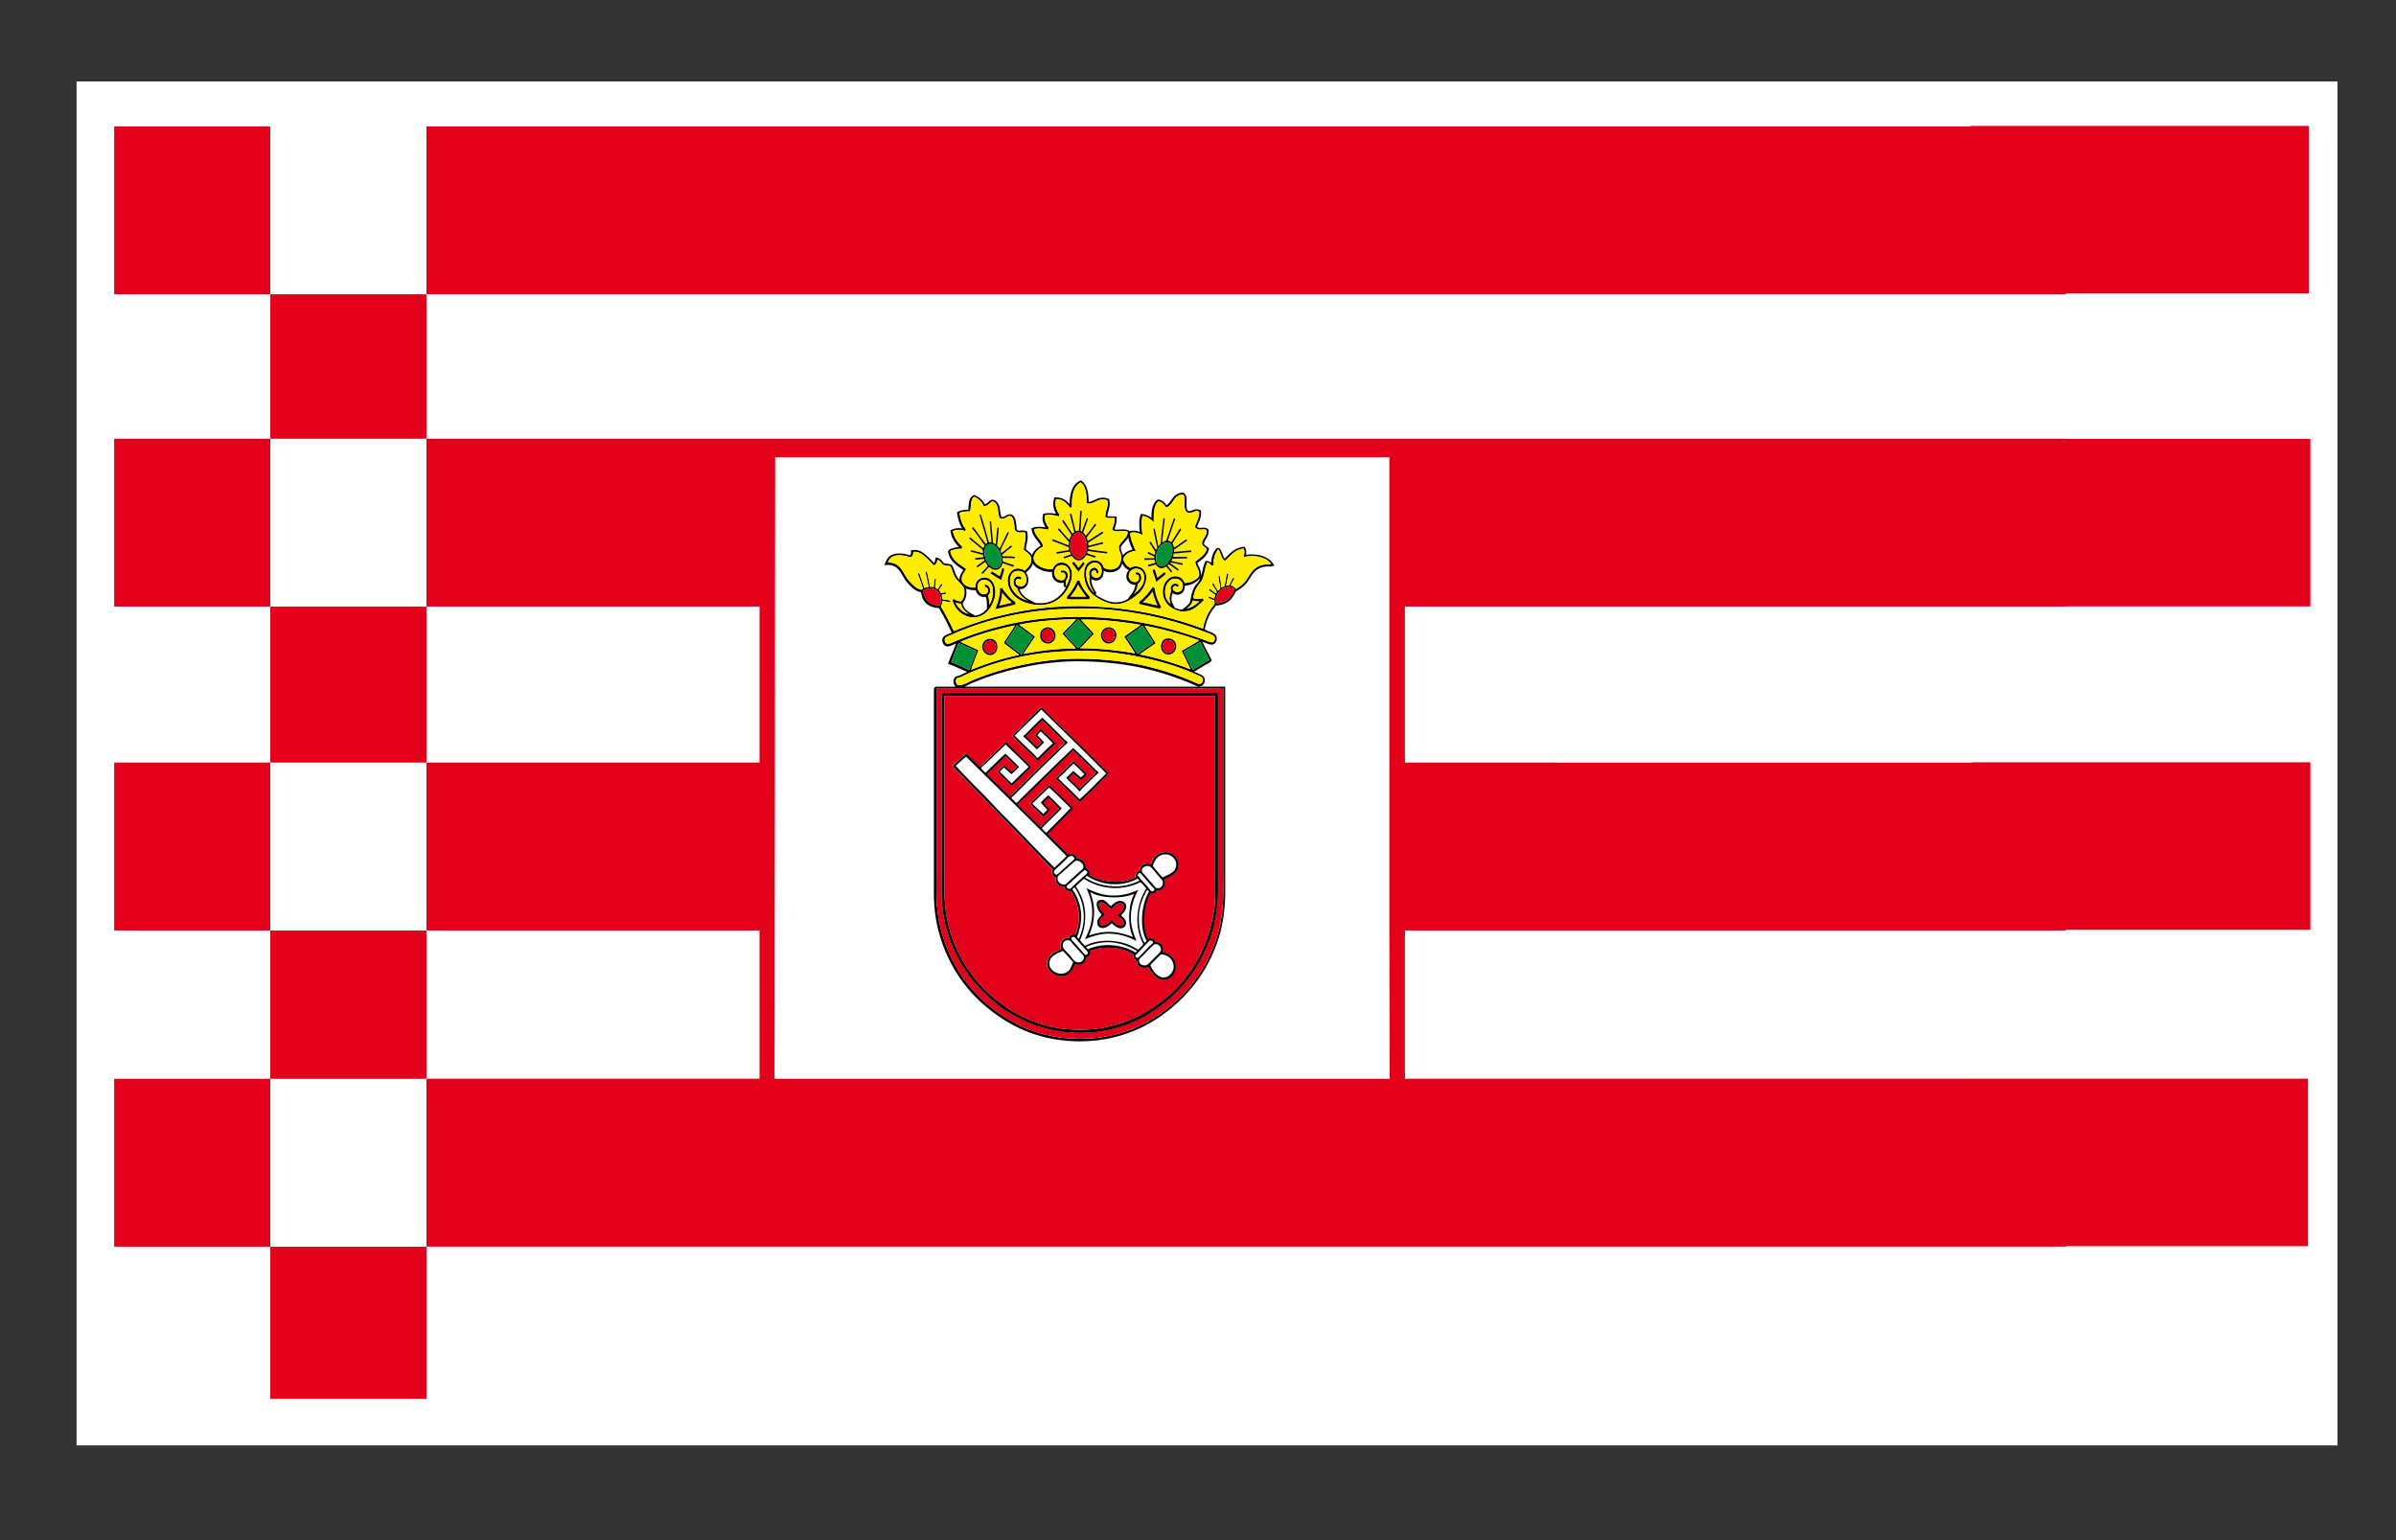 <svg xmlns="http://www.w3.org/2000/svg" width="39.685" height="25.512">
  <rect width="100%" height="100%" fill="#333333" stroke="none"/>
  <path fill="#FFF" d="M1.268 1.349h37.447v22.593H1.268z"/>
  <path fill="none" d="M19.084 14.766c.021 0 .036-.017.036-.03 0-.019-.038-.049-.056-.069-.04-.045-.08-.094-.119-.138-.02-.022-.042-.057-.063-.066-.021-.009-.038.026-.04.041.046.062.116.133.174.2.021.02.041.061.068.062zM18.002 14.512a.051.051 0 0 0-.027.027c.118.075.279.136.471.144.163.007.313-.04.428-.095-.011-.011-.019-.024-.033-.033-.091.054-.21.087-.342.092-.195.009-.375-.059-.49-.135h-.007zM19.09 14.644c.017.02.044.061.063.065.063.017.118-.038.105-.106-.004-.019-.025-.041-.046-.064-.038-.044-.069-.083-.102-.123-.033-.039-.062-.079-.119-.072-.038.005-.09.036-.079.092.002.015.017.025.026.037.06.065.099.108.152.171zM17.667 14.683c-.001.019.024.043.049.041.021-.002.056-.045.076-.063.048-.046.099-.09.148-.135.017-.015.068-.054.069-.073.001-.024-.024-.034-.046-.042-.072.062-.147.131-.227.204-.02.017-.068.051-.069.068zM19.482 14.337c.009-.095-.073-.175-.154-.183-.14-.015-.205.093-.233.19.052.065.104.132.165.19.083-.047.211-.076.222-.197zM18.551 9.409c-.03.042-.098.069-.167.069-.04 0-.075-.009-.104-.025.001.03-.003.062-.014.088-.02.046-.06.074-.11.074a.087.087 0 0 1-.016-.002c-.023-.001-.046-.012-.064-.026v.007c-.001.087.04.157.07.204.015.016.01.032.008.037l-.005.015c.006.004.013.008.019.013.057.037.168.102.276.112.011.002.023.002.034.002.067 0 .136-.019.2-.054l.068-.094c.032-.043.054-.084.059-.144-.004 0-.008.001-.012.001a.139.139 0 0 1-.1-.045.131.131 0 0 1-.036-.103c.003-.04.019-.072.041-.097-.053-.025-.086-.068-.109-.11a.283.283 0 0 1-.038.078zM16.654 12.483c.078.072.156.145.227.224-.046.035-.081.081-.128.115-.04-.038-.081-.074-.125-.109-.019.027-.049.042-.065.072.058.049.091.092.145.142.009.008.046.046.053.046-.001 0 .014-.013.017-.016.071-.072.123-.12.19-.188.009-.01.069-.058.069-.069 0-.001-.034-.034-.046-.046-.109-.11-.233-.224-.332-.322-.136.129-.27.261-.408.387.022.031.048.057.079.079.106-.106.213-.212.324-.315zM17.591 14.453c-.02.018-.062.052-.069.069-.029.077.056.142.119.128.021-.004.053-.042.079-.065.055-.048.099-.09.152-.137.026-.025.064-.045.072-.077.016-.063-.076-.131-.128-.111-.045.035-.095.08-.151.131-.024.02-.048.039-.074.062zM18.864 15.167c-.008.171.025.327.092.449.01-.001.03-.02.037-.036-.13-.209-.081-.626.04-.809-.006-.015-.018-.023-.03-.033-.065.11-.13.26-.139.429z"/>
  <path fill="none" d="M16.792 13.259c.018.018.028.035.043.04.311-.305.621-.611.937-.911.122.112.249.239.369.358.013.013.053.043.052.052 0 .005-.029.026-.04.036-.085.085-.157.15-.236.23-.006.006-.028.041-.04.041-.008-.001-.041-.044-.053-.057-.061-.061-.121-.106-.167-.168.042-.035.078-.076.118-.112.041.038.082.074.125.109.02-.02.042-.035.056-.059-.051-.048-.083-.083-.132-.129-.009-.007-.039-.042-.046-.042-.007.001-.023.024-.03.029-.063.058-.098.1-.157.155-.01.008-.063.052-.063.062 0 .002.032.032.043.043.107.104.212.2.309.303.153-.136.292-.288.441-.428-.354-.357-.716-.707-1.075-1.06-.114.114-.266.256-.388.378-.017.017-.053.053-.053.056.001 0 .021.021.023.023.105.105.208.199.309.299.011.011.04.047.049.046.002 0 .02-.02.03-.029.067-.067.125-.125.19-.184 0 0 .03-.027.029-.033 0-.001-.016-.016-.023-.022-.048-.049-.076-.078-.125-.122-.012-.011-.047-.047-.053-.047-.013.001-.046.059-.056.06.04.039.077.079.112.122-.042.036-.075.08-.122.112a4.24 4.24 0 0 0-.165-.162c-.008-.008-.056-.047-.056-.056 0-.005.029-.026.04-.036.093-.094.184-.186.273-.271.124.116.245.239.368.362.016.016.053.043.052.053 0 .005-.042.04-.059.056-.024.022-.043.041-.059.056-.126.126-.228.218-.352.342-.135.135-.268.269-.404.405-.012.013-.06.049-.059.059.003.008.037.033.045.041z"/>
  <path fill="none" d="M17.332 13.792c.004 0 .042-.043.05-.049.117-.118.249-.249.351-.359-.119-.113-.231-.232-.355-.341-.059.059-.142.136-.21.203-.015.016-.066.059-.065.066 0 .002.039.04.042.042.049.049.094.086.138.128.021-.023.043-.045.066-.066-.032-.045-.077-.079-.108-.125.042-.037.079-.081.121-.118.081.068.153.142.224.22-.108.107-.219.212-.326.322.006.013.016.022.033.04.006.009.032.037.039.037zM17.516 14.371c-.02.018-.06.051-.059.077 0 .015.023.044.046.042.006-.001.028-.019.04-.029.063-.057.122-.11.184-.166.018-.014.069-.053.069-.072.001-.019-.021-.03-.033-.042-.062-.002-.078.028-.112.063-.051.049-.082.077-.135.127zM17.667 14.183c-.549-.554-1.107-1.1-1.664-1.647-.057.037-.116.102-.174.148.132.145.27.286.408.424.138.139.269.286.407.424.278.277.542.567.822.841.067-.062.132-.128.201-.19zM18.036 15.495c.106-.036.239-.067.374-.059.106.006.196.027.276.056.028.009.053.02.079.026-.096-.196-.077-.537.023-.714-.198.088-.545.08-.72-.023h-.009c0 .004.001.007.003.01.027.078.054.17.06.27a.973.973 0 0 1-.086.434zm.196-.589c.083-.006.114.071.168.103.032-.027.082-.08.142-.085.046-.005.099.023.108.069.016.081-.045.126-.083.171.029.03.082.065.083.125 0 .034-.021.074-.06.085-.074.02-.132-.044-.177-.079-.045.033-.097.088-.171.077-.048-.008-.084-.064-.063-.128.004-.011.02-.036.03-.05.004-.005.036-.036.036-.039.001-.009-.038-.047-.049-.066-.034-.058-.063-.174.036-.183zM4.477 7.267h2.586v2.78H4.477zM16.993 9.488c.03.037.045.091.04.143-.006.056-.036.099-.081.119a.134.134 0 0 1-.045.01.076.076 0 0 1-.021-.003c.025.073.071.127.141.166l.121.067a.994.994 0 0 0 .079.004h.002c.246 0 .371-.159.427-.262l-.037-.012c.002-.005 0-.016 0-.027a.486.486 0 0 1-.002-.04.159.159 0 0 1-.039.006c-.041 0-.081-.02-.102-.039-.034-.029-.052-.077-.05-.128 0-.005 0-.011.001-.016h-.016c-.113 0-.226-.045-.287-.116-.007-.007-.012-.015-.017-.022-.02.066-.072.113-.112.151l-.002-.001zM17.95 15.15a.884.884 0 0 0-.148-.447c-.003 0-.004-.002-.007-.003a.257.257 0 0 0-.033.033c.081.109.154.289.145.483a.899.899 0 0 1-.069.306c.01.009.021.03.033.026.046-.111.086-.246.079-.398z"/>
  <path fill="none" d="M17.888 15.574c.026.032.052.065.085.092.122-.067.291-.095.463-.079.168.015.309.072.411.145.032-.03.066-.057.089-.096-.067-.126-.11-.294-.095-.48.015-.177.073-.328.145-.44-.034-.034-.059-.078-.099-.105-.128.068-.302.11-.49.095-.18-.015-.332-.076-.444-.152-.044.044-.094.081-.135.128.075.108.146.262.155.44.008.179-.029.328-.085.452zm.111-.858c.11.055.25.112.415.119.169.006.32-.04.44-.092-.072.128-.133.302-.121.506.007.129.053.243.092.339-.117-.063-.275-.121-.454-.122-.151 0-.289.047-.401.092.058-.109.115-.246.122-.403.008-.166-.036-.316-.095-.438 0-.005.002-.003.002-.001zM17.772 15.64c-.031-.036-.045-.074-.102-.062-.04.009-.078.045-.065.108.004.022.03.048.046.066.019.021.038.039.056.06.044.048.069.094.108.118.058.036.147-.008.138-.079-.002-.021-.031-.044-.056-.072-.043-.049-.086-.096-.125-.139zM19.051 15.988c.034.072.082.148.151.184.126.064.237-.055.236-.161-.001-.116-.093-.198-.21-.204-.06.059-.122.116-.177.181zM18.867 15.912c-.002.049.04.087.105.079.034-.004.052-.028.076-.051.042-.043.087-.088.128-.128.026-.027.051-.044.053-.079.003-.055-.048-.105-.108-.089-.07.058-.13.127-.197.194-.025.023-.055.039-.057.074z"/>
  <path fill="none" d="M18.831 15.752c-.121-.077-.302-.151-.502-.145a.876.876 0 0 0-.339.078c.007.017.021.026.033.037a.799.799 0 0 1 .276-.066c.204-.011.387.044.509.122.005-.01.017-.016.023-.026zM17.848 15.581c-.016-.017-.04-.058-.063-.062-.009-.001-.015.002-.016.003-.062.015.008.074.029.098.043.049.083.09.122.136.017.018.044.061.066.061.016 0 .033-.014.033-.035 0-.022-.032-.046-.053-.069-.044-.051-.077-.087-.118-.132zM17.404 15.88a.15.15 0 0 0-.022.073c-.006.15.202.231.312.135.045-.041.053-.089.082-.147-.056-.064-.111-.128-.171-.188-.072.034-.159.061-.201.127zM18.805 15.837c0 .011.018.03.036.029.01 0 .023-.013.036-.026.059-.059.102-.108.158-.164.013-.015.063-.051.063-.069-.001-.02-.039-.037-.063-.02-.059.056-.115.12-.174.184-.021.023-.057.045-.056.066z"/>
  <path fill="none" d="M12.838 7.574l-.01 10.296h10.188l-.005-2.456v-7.84H12.838zm8.222 1.812c-.017.004-.032.004-.043.004h-.034c-.139.006-.206.08-.258.158-.008.012-.015.024-.023.036-.022.036-.046.073-.076.104-.04.043-.085.073-.14.106l-.019.011c-.028.067-.064.117-.108.154-.057.047-.131.073-.219.077h-.002c-.008.014-.022.032-.038.053-.008.009-.015.019-.02.025-.065.102-.102.194-.123.312l-.002.011c.024.009.048.019.072.028.055.021.117.046.125.102.006.047-.014.092-.049.109a.077.077 0 0 1-.034.008c-.028 0-.06-.012-.093-.025a.295.295 0 0 0-.027-.01c-.011-.005-.022-.008-.034-.012.028.058.057.115.086.171.02.037.04.074.059.113l.011.022-.016.018c-.017.021-.04.032-.059.041a.099.099 0 0 0-.02.011c-.033.019-.067.04-.103.061-.031.02-.063.038-.094.057.021.009.042.019.062.028.006.003.013.005.021.009.039.017.086.036.093.092.005.049-.022.096-.063.111-.01.003-.02.005-.03.005-.03 0-.059-.014-.086-.027a.652.652 0 0 1-.026-.012 4.817 4.817 0 0 0-.799-.261c-.332-.075-.72-.117-1.094-.117-.347 0-.688.043-1.073.136-.238.058-.468.134-.686.226-.016.006-.032.015-.05.023a.669.669 0 0 1-.076.035h4.321v3.222c0 .136.001.263-.007.387-.012.167-.035.314-.07.447-.069.258-.176.499-.318.716-.133.204-.299.388-.493.549-.208.172-.419.3-.648.39-.273.108-.567.164-.871.164-.311 0-.604-.055-.874-.162-.228-.09-.44-.217-.651-.388-.395-.319-.675-.756-.812-1.262-.038-.137-.062-.287-.074-.447-.009-.123-.008-.249-.007-.383 0-.04.001-.081.001-.123v-3.063c-.001-.04.028-.045.034-.046h.325c-.025-.023-.04-.066-.034-.104.004-.033.022-.057.049-.068.007-.002.013-.003.019-.004a.05.05 0 0 1 .012-.002c.027-.011.06-.026.091-.042.02-.009.039-.018.056-.026-.044-.017-.087-.037-.129-.056-.05-.022-.103-.046-.156-.065L15.702 11l.013-.034c.021-.053.042-.106.063-.158.019-.047.039-.094.057-.142-.006.002-.012.006-.019.008-.005.001-.011.004-.016.006-.036.016-.073.032-.106.032a.096.096 0 0 1-.031-.005c-.026-.011-.055-.052-.056-.092-.001-.066.049-.087.094-.106.005-.001.011-.004.017-.006.015-.007.031-.013.046-.02l-.002-.003c-.063-.132-.132-.272-.211-.402-.174-.01-.276-.1-.296-.263-.08-.014-.132-.062-.176-.104-.04-.042-.082-.087-.117-.149l-.003-.004c-.056-.1-.108-.195-.25-.195h-.005l-.058.002.025-.053c.015-.032.029-.063.058-.088.039-.034.097-.051.167-.051.057 0 .122.011.177.031.01-.007.017-.021.016-.05l-.001-.034.033-.003c.009-.007.019-.007.028-.007.09 0 .148.05.195.09l.002.002c.045.039.085.081.125.123.008-.01.014-.027.02-.055l.009-.038.038.012c.048.017.073.053.094.085.015.004.035.007.054.01.02.002.041.005.061.011l.014.003.007.013a.469.469 0 0 1 .041.097c.013.037.024.071.049.104.01.013.021.025.032.038-.003-.06.025-.104.05-.143.005-.007.009-.015.013-.021-.007-.005-.014-.009-.021-.015-.098-.066-.199-.135-.231-.277l-.003-.015.007-.012c.016-.027.042-.033.062-.04.003-.001.007-.001.01-.002a.324.324 0 0 1 .104-.02c-.064-.068-.12-.141-.139-.252l-.004-.027.026-.011c.032-.015.077-.023.119-.023.015 0 .032.001.05.004-.039-.062-.066-.142-.082-.241l-.004-.025.022-.012c.044-.026.105-.029.165-.031a.83.83 0 0 0 .005-.054c.006-.07.012-.15.078-.183l.015-.008.016.007c.078.036.131.084.161.148.016-.001.026-.01.045-.026.002-.001.004-.004.006-.005.003-.002.007-.006.011-.01.016-.015.037-.034.064-.035.049-.002.089.053.099.072.017.032.023.076.029.123.005.032.01.066.019.089.002.002.006.004.012.004.013 0 .031-.006.052-.018.002-.001.005-.003.008-.005.016-.011.039-.024.067-.024.012 0 .024.003.035.007.056.027.066.106.075.17.001.006.001.011.002.017.001.008.001.018.002.027s.001.022.003.028c.002.006.019.019.03.022.002.001.007.001.012.001.007 0 .015-.001.023-.002a.305.305 0 0 1 .032-.002c.021 0 .039.004.056.011l.018.007.003.019c.014.068.002.128-.01.188-.006.03-.012.058-.014.088.008.005.017.013.025.02.027.02.057.043.077.077.022-.062.078-.122.142-.155-.015-.037-.037-.064-.061-.095-.034-.042-.072-.092-.085-.165l-.006-.03.029-.011c.027-.01.06-.015.097-.015.033 0 .069.003.11.011-.033-.052-.065-.118-.045-.204l.005-.023.023-.004a.697.697 0 0 1 .079-.004c.038 0 .077.003.112.012-.038-.064-.063-.153-.036-.247l.007-.026h.027c.114 0 .177.055.226.113.001-.079.01-.147.026-.203.028-.087.075-.149.14-.182l.02-.01.018.014c.077.054.115.169.112.344h.004c.028 0 .06-.015.093-.031.036-.016.072-.033.112-.037.009 0 .018-.001.026-.001.029 0 .058.005.087.016l.018.007.004.019c.016.071 0 .127-.016.181-.007.028-.015.054-.018.082.011.003.026.004.04.004h.019c.007 0 .014-.001.021-.001.019 0 .033.002.046.003l.03.005v.031c0 .067-.017.115-.033.163-.001.004-.003.008-.004.011.008.005.021.008.045.008.015 0 .03-.001.046-.002.018 0 .036-.001.053-.001.037 0 .065.005.088.017l.019.009v.006a.186.186 0 0 1 .067-.013c.036 0 .071.009.103.021-.011-.095-.015-.193.01-.269l.009-.029.03.003c.062.008.106.034.144.063 0-.063.003-.122.021-.181.008-.026.039-.114.093-.121.002 0 .004-.001.007-.001.034 0 .08.037.082.039.018.013.031.03.043.045.002.002.005.005.007.008.029-.017.049-.046.072-.08.038-.055.085-.125.194-.127h.014l.01.009c.044.04.042.099.039.155a.545.545 0 0 0 0 .07c.004.04.017.063.024.067.007.003.014.005.021.005.014 0 .031-.006.048-.012.022-.009.047-.019.076-.019.017 0 .033.004.049.01l.02.009.001.022c.007.078-.019.138-.041.19-.009.02-.017.04-.023.059.012.01.024.015.039.017h.009c.009 0 .018 0 .028-.001.011-.001.022-.001.033-.001.029 0 .05.007.068.021l.01.009.002.014c.007.063-.022.112-.046.151-.016.027-.03.052-.029.071.001.012.009.019.03.034.012.007.026.018.039.033l.012.014-.005.018c-.026.095-.095.146-.155.192-.011.009-.023.018-.033.026.003.017.011.035.021.053.005.01.01.02.015.031.016.037.028.087.021.132.007-.025.018-.046.024-.074.01-.052.021-.105.046-.156l.01-.021.025.002c.032.001.052.016.067.03 0-.064.02-.138.05-.19a.28.28 0 0 1 .019-.028c.011-.015.022-.029.042-.029.038 0 .055.045.067.082.001.002.002.005.003.006.003.007.005.015.007.021.012.032.02.053.035.068a.951.951 0 0 0 .031-.032c.07-.07.143-.143.272-.162l.023-.002.013.019c.021.032.021.076.015.115a.728.728 0 0 1 .093-.007c.155 0 .285.055.348.146l.029.044-.048.013z"/>
  <path fill="none" d="M15.947 9.998c.014.064.051.111.114.147l.088.05c.098-.01.162-.069.198-.114l-.001-.056v-.011c-.001-.041-.003-.096-.018-.123l-.004-.007c-.011.002-.023.003-.036.002-.052-.002-.097-.036-.121-.091-.002-.007-.005-.014-.007-.021h-.022c-.051 0-.1-.01-.14-.029.023.08 0 .189-.053.244l.002.009zM4.477 12.632h2.586v2.781H4.477zM4.477 17.87h2.586v2.781H4.477zM19.655 9.697c-.009.001-.019.004-.028.005l-.003.001c.002.051-.016.098-.051.124a.115.115 0 0 1-.072.023c-.03 0-.058-.01-.079-.027-.002.01-.005.02-.007.03a.239.239 0 0 0-.011.064c0 .03.005.055.016.075l.038.074c.033.016.07.028.105.032.006 0 .011.001.017.001l.052-.041c.042-.032.075-.06.085-.11l.007-.036.002.001v-.001c.008-.068.024-.123.05-.173.015-.031.035-.055.054-.078.012-.015.024-.03.033-.043.008-.012.01-.032.016-.046-.029.057-.132.102-.133.103a.523.523 0 0 1-.091.022zM19.913 10.627l-.008.004.011.005-.003-.009zM7.063 15.414h5.517v2.456H7.063zM18.635 8.973c-.006.007-.013.016-.021.023-.021.023-.046.05-.049.074-.003.021.005.044.015.07.006.019.015.039.019.059.034-.047.087-.078.16-.095a.824.824 0 0 1-.068-.202.311.311 0 0 1-.042.057c-.006.004-.009.009-.014.014z"/>
  <path fill="none" d="M7.063 10.047h5.517v2.585H7.063z"/>
  <path d="M20.732 9.184c-.032 0-.062.002-.093.007.006-.04.006-.083-.015-.115l-.013-.019-.023.002c-.129.019-.202.091-.272.162-.01.011-.021.022-.031.032-.015-.015-.023-.036-.035-.068-.002-.006-.004-.014-.007-.021-.001-.001-.001-.004-.003-.006-.013-.036-.029-.082-.067-.082-.02 0-.031.015-.042.029a.28.28 0 0 0-.019.028c-.031.052-.05.125-.05.19a.103.103 0 0 0-.067-.03l-.025-.002-.01.021c-.025.051-.036.104-.046.156-.006.027-.017.048-.024.074.006-.044-.005-.095-.021-.132a.177.177 0 0 0-.015-.031.177.177 0 0 1-.021-.053c.01-.009.022-.018.033-.026.061-.045.129-.097.155-.192l.005-.018-.012-.014a.163.163 0 0 0-.042-.035c-.021-.015-.029-.021-.03-.034-.001-.02.013-.044.029-.071.024-.04.054-.088.046-.151l-.002-.014-.01-.009c-.018-.014-.039-.021-.068-.021-.011 0-.022 0-.033.001-.01.001-.019.001-.028.001h-.009a.06.06 0 0 1-.039-.017c.006-.02.014-.039.023-.059.022-.052.048-.113.041-.19l-.001-.022-.02-.009a.138.138 0 0 0-.049-.01c-.029 0-.054.01-.076.019-.018.006-.034.012-.048.012a.054.054 0 0 1-.021-.005c-.007-.004-.02-.027-.024-.067a.817.817 0 0 1 0-.07c.002-.056.005-.115-.039-.155l-.01-.009h-.014c-.109.002-.156.072-.194.127-.023.033-.043.063-.072.08-.002-.002-.005-.005-.007-.008a.203.203 0 0 0-.043-.045c-.002-.001-.048-.039-.082-.039-.003 0-.005.001-.007.001-.054.007-.084.095-.093.121-.018.059-.021.118-.021.181-.038-.028-.082-.054-.144-.063l-.03-.003-.009.029c-.024.076-.021.174-.01.269a.286.286 0 0 0-.103-.021c-.024 0-.046.004-.067.013v-.007l-.018-.009c-.023-.013-.05-.017-.087-.017-.017 0-.035.001-.053.001-.017.001-.032.002-.046.002-.024 0-.038-.003-.045-.008.001-.003.003-.007.004-.011.017-.048.034-.096.033-.163V8.56l-.03-.005c-.013-.001-.028-.003-.046-.003-.007 0-.014.001-.021.001h-.019a.164.164 0 0 1-.04-.004c.003-.027.011-.053.018-.082.015-.053.031-.11.016-.181l-.004-.019-.018-.007a.243.243 0 0 0-.087-.016c-.008 0-.017.001-.026.001-.04.004-.076.021-.112.037-.033.016-.065.031-.093.031h-.004c.003-.174-.035-.29-.112-.344l-.018-.012-.02.01c-.065.033-.112.095-.138.183-.017.056-.025.124-.026.203-.049-.058-.111-.113-.226-.113h-.027l-.007.026c-.027.094-.002.183.036.247a.434.434 0 0 0-.114-.013c-.027 0-.053.001-.077.006l-.022.004-.005.023c-.02.086.013.152.045.204a.583.583 0 0 0-.11-.011c-.037 0-.069.005-.097.015l-.029.011.006.03c.014.073.051.122.085.165.024.03.046.058.061.095-.064.033-.12.093-.142.155-.02-.034-.05-.057-.077-.077-.008-.007-.017-.015-.025-.02.002-.03.008-.058.014-.088.013-.059.024-.12.01-.188l-.003-.019-.018-.007a.164.164 0 0 0-.056-.011c-.011 0-.023.001-.032.002-.008.001-.016.002-.023.002-.005 0-.01 0-.012-.001-.012-.004-.028-.016-.03-.022-.002-.006-.003-.019-.003-.028s-.001-.02-.002-.027c-.001-.006-.001-.011-.002-.017-.008-.064-.019-.144-.075-.17a.104.104 0 0 0-.035-.007c-.028 0-.051.014-.067.024a.022.022 0 0 0-.008.005c-.021.011-.039.018-.052.018-.006 0-.009-.001-.012-.004-.008-.023-.013-.057-.019-.089-.006-.047-.013-.091-.029-.123-.01-.019-.05-.075-.099-.072-.027 0-.048.02-.064.035-.004.004-.007.007-.011.01-.002.001-.004.004-.006.005-.019.016-.029.024-.045.026-.03-.064-.083-.112-.161-.148l-.016-.007-.015.008c-.065.033-.072.113-.078.183a.83.83 0 0 1-.005.054c-.06.002-.121.005-.165.031l-.022.012.004.025c.016.099.043.179.082.241a.305.305 0 0 0-.05-.004c-.042 0-.087.008-.119.023l-.026.011.004.027c.019.111.074.185.139.252a.318.318 0 0 0-.104.02c-.003.001-.007.001-.01.002-.02.006-.046.013-.062.04l-.007.012.003.015c.032.143.133.211.231.277.007.006.014.01.021.015-.004.006-.008.013-.013.021-.025.039-.053.083-.05.143-.011-.013-.022-.025-.032-.038-.024-.033-.036-.067-.049-.104a.519.519 0 0 0-.041-.097l-.007-.013-.017-.005a.326.326 0 0 0-.061-.011.349.349 0 0 1-.054-.01c-.021-.032-.046-.068-.094-.085l-.038-.012-.009.039c-.006.027-.012.044-.02.055-.039-.042-.08-.084-.125-.123l-.002-.003c-.047-.04-.105-.09-.195-.09-.009 0-.019 0-.028.002l-.033.003.001.034c.001.029-.006.042-.016.05a.541.541 0 0 0-.177-.031c-.07 0-.127.017-.167.051-.029.025-.043.056-.058.088l-.025.053.058-.002h.005c.142 0 .194.095.25.195l.003.004c.035.062.077.108.117.149.043.042.096.09.176.104.021.163.123.253.296.263.08.13.148.27.211.402l.002.003c-.015.007-.031.013-.046.02-.006.002-.011.005-.017.006-.045.02-.095.041-.094.106.001.041.03.081.056.092.009.003.019.005.031.005.033 0 .07-.016.106-.032.005-.002.011-.005.016-.006.006-.002.012-.006.019-.008-.018.048-.038.095-.057.142-.021.052-.042.105-.063.158l-.013.034.034.013c.054.02.106.043.156.065.042.019.084.039.129.056-.017.008-.036.017-.056.026-.031.016-.064.031-.091.042-.004 0-.007.001-.012.002-.006 0-.012.002-.019.004-.027.011-.045.035-.049.068-.006.038.009.081.034.104h-.325c-.006.001-.036.007-.034.046v3.063c0 .042 0 .083-.001.123 0 .134-.002.26.007.383.012.16.036.31.074.447.136.506.417.942.812 1.262.211.171.424.298.651.388.271.107.563.162.874.162.304 0 .598-.056.871-.164.229-.09.44-.218.648-.39.194-.161.359-.346.493-.549.143-.218.25-.458.318-.716.035-.133.058-.28.07-.447.009-.124.008-.251.007-.387v-.118-3.104h-4.321a.669.669 0 0 0 .076-.035c.018-.009.034-.017.05-.023.217-.092.448-.168.686-.226.384-.093.726-.136 1.073-.136.374 0 .762.042 1.094.117.271.063.548.153.799.261.008.004.017.008.026.012.027.013.056.027.086.027.01 0 .02-.002.03-.005.041-.015.068-.062.063-.111-.006-.056-.054-.075-.093-.092l-.021-.009c-.021-.009-.041-.019-.062-.028.032-.019.063-.038.094-.057.036-.021.069-.042.103-.061.006-.004.013-.007.02-.011.019-.009.042-.02.059-.041l.016-.018-.011-.022c-.019-.039-.039-.076-.059-.113a6.815 6.815 0 0 1-.086-.171c-.003-.001-.007-.002-.011-.005l.008-.004c.001.002.002.006.003.008.011.004.022.007.034.012.009.003.018.006.027.01.033.013.064.025.093.025.012 0 .024-.002.034-.008.035-.017.056-.062.049-.109-.008-.056-.07-.08-.125-.102-.023-.009-.048-.019-.072-.028l.002-.011c.021-.118.058-.21.123-.312a.27.27 0 0 1 .02-.025c.016-.021.03-.039.038-.053h.002c.088-.003.162-.029.219-.077.044-.038.08-.087.108-.154l.019-.011c.055-.033.1-.063.14-.106.03-.031.054-.068.076-.104.008-.011.015-.023.023-.036.052-.078.119-.151.258-.158h.034c.011 0 .026 0 .042-.004l.05-.012-.028-.038c-.063-.092-.194-.146-.349-.146zm-.854.387c-.006.015-.007.034-.016.046a.412.412 0 0 1-.033.043c-.019.023-.039.047-.054.078-.026.05-.042.105-.05.173v.001l-.002-.001-.007.036c-.011.05-.044.078-.085.11l-.052.041c-.006 0-.011-.001-.017-.001a.335.335 0 0 1-.105-.032l-.038-.074c-.011-.02-.016-.044-.016-.075 0-.021.005-.043.011-.064.002-.01.005-.02.007-.03.021.018.049.029.079.029a.119.119 0 0 0 .072-.023c.035-.026.054-.073.051-.124l.003-.001c.01-.001.02-.004.028-.005.03-.005.06-.011.09-.023.003-.002.105-.047.134-.104zm-.123.376c.034.007.066.016.108.015-.058.05-.115.1-.207.118.044-.033.085-.069.099-.133zm-.362-.163c-.002.037-.023.082-.023.125 0 .038.007.068.02.092-.147-.093-.11-.393.055-.414.072-.01.138.035.146.098.005.042-.007.084-.037.105-.048.037-.126.006-.128-.04-.002-.037.044-.061.075-.026.011-.006.016-.018.027-.023-.035-.062-.129-.036-.138.033-.002.015.004.031.003.05zm-.635-.68c-.072.017-.125.048-.16.095a.37.37 0 0 0-.019-.059c-.01-.026-.018-.048-.015-.07.003-.023.029-.051.049-.074a.402.402 0 0 0 .021-.023c.005-.005.008-.009.012-.014.016-.017.03-.035.042-.057a.866.866 0 0 0 .07.202zm.05.38c-.003.006.007.026.01.036.004.002.03-.002.036.006.013.014.011.041.01.065-.028.092-.176.048-.167-.059.008-.12.159-.149.224-.065.026.033.034.08.029.127-.011.115-.102.189-.171.247.033-.044.061-.093.065-.164.022-.02.056-.052.06-.099.004-.056-.034-.119-.096-.094zm-.151.055c-.003.039.01.075.036.103a.139.139 0 0 0 .1.045c.004 0 .008-.001.012-.001-.005.06-.027.1-.059.144l-.068.094a.409.409 0 0 1-.2.054c-.011 0-.023 0-.034-.002-.107-.01-.219-.075-.276-.112-.006-.005-.013-.009-.019-.013l.005-.015a.034.034 0 0 0-.008-.037c-.03-.047-.071-.117-.07-.204v-.007c.018.015.041.025.064.026.005.001.01.002.016.002.05 0 .09-.028.11-.074a.217.217 0 0 0 .014-.088c.03.017.065.025.104.025.069 0 .136-.027.167-.069a.245.245 0 0 0 .037-.076c.023.042.056.085.109.11a.151.151 0 0 0-.04.095zm-.533-.137c-.04 0-.081.041-.085.089-.002.018.005.036.006.053 0 .014-.003.027-.003.043 0 .098.045.177.08.226.004.005 0 .002-.004 0-.073-.066-.139-.213-.125-.348.007-.076.065-.158.164-.142.021.004.041.015.056.03.051.053.055.229-.066.217-.038-.003-.079-.038-.069-.082.011-.046.083-.063.079.003.011.002.017.01.03.011.02-.053-.017-.1-.063-.1zm-1.018-.066c.005.007.01.015.017.022.061.071.174.116.287.116h.016c-.001.005-.001.011-.001.016-.002.052.016.099.05.128.021.019.061.039.102.039a.167.167 0 0 0 .039-.006c0 .014 0 .028.002.04.001.011.003.022 0 .027l.037.012c-.056.104-.181.262-.427.262h-.002a.697.697 0 0 1-.079-.004l-.121-.067a.288.288 0 0 1-.141-.166c.007.002.014.003.021.003.017 0 .032-.004.045-.01.045-.02.075-.063.081-.119a.198.198 0 0 0-.04-.143l.001-.001c.042-.036.094-.083.113-.149zm.462.116c.001.014.006.023.006.039.089-.032.091.094.037.115-.042.016-.09-.006-.109-.023-.061-.053-.043-.163.007-.2a.142.142 0 0 1 .075-.023c.08 0 .133.065.135.144.003.08-.033.15-.062.213.005-.025-.007-.056 0-.092.004-.022.026-.043.029-.068.009-.069-.026-.122-.118-.105zm-.71.094c-.089.009-.095.167-.01.194.027.096.085.16.165.204-.15-.035-.295-.181-.283-.345.002-.031.018-.083.04-.105.044-.045.128-.048.178-.013.064.046.081.189-.006.227-.044.019-.12-.01-.119-.069 0-.041.044-.068.076-.036.012-.007.018-.021.026-.03-.019-.018-.035-.029-.067-.027zm-1.295.485c-.164-.008-.256-.089-.27-.247.012-.017.033-.02.053-.026.019-.006.041-.014.063-.014.135-.001.219.152.154.287zm.19.936c.041-.105.084-.21.125-.315.103.04.196.089.296.131-.04.104-.08.208-.119.313-.103-.04-.197-.09-.302-.129zm3.351-.326c-.037.04-.087.065-.131.096-.045.031-.087.064-.131.095-.063-.089-.12-.185-.181-.276.037-.039.085-.065.128-.096.046-.031.09-.065.135-.098.061.091.119.187.18.279zm-.145-.278c.321.062.62.147.904.246-.095.061-.194.114-.293.171.049.103.1.203.148.307-.26-.102-.538-.186-.838-.246.085-.064.173-.125.263-.185-.06-.099-.126-.192-.184-.293zm-.204.085c-.045.032-.088.067-.135.096.057.093.127.19.178.279-.28-.05-.574-.083-.901-.085-.011-.006.012-.019.02-.026.064-.065.136-.147.204-.21-.07-.082-.145-.158-.217-.237.352-.008.68.037.986.085-.039.038-.09.066-.135.098zm-.671.05c-.074.08-.155.154-.227.236-.083-.071-.148-.16-.227-.236.076-.081.153-.158.23-.237.08.074.148.159.224.237zm-.489-.004c.051.064.114.123.171.184.018.02.038.04.049.063-.312.001-.589.037-.852.088-.011-.002.002-.015.003-.017.051-.085.123-.182.178-.266a7.523 7.523 0 0 0-.263-.198c.283-.061.603-.084.937-.093.003 0 .003.002.003.004-.073.081-.151.157-.226.235zm-.487.055c-.063.098-.128.191-.188.291-.089-.064-.175-.13-.26-.199.058-.098.126-.186.184-.285.091.062.174.131.264.193zm-.483.097c.035.04.084.068.127.103.033.025.065.048.099.075.008.006.025.013.023.027-.287.057-.542.145-.79.243.039-.11.082-.214.122-.322-.098-.049-.2-.093-.299-.139.274-.117.58-.203.901-.273-.05.093-.124.19-.183.286zm3.636.759v3.068c0 .174.005.344-.006.502-.011.157-.033.304-.069.44-.14.526-.429.939-.799 1.247-.184.153-.393.288-.638.385-.244.097-.527.161-.858.161-.66 0-1.133-.244-1.502-.542-.367-.298-.658-.721-.799-1.244a2.313 2.313 0 0 1-.072-.439c-.012-.16-.007-.328-.007-.504v-3.064c0-.004 0-.009.003-.009h4.747zm-.431-.224c.045.02.088.031.093.073.003.03-.015.063-.04.072-.033.012-.072-.015-.115-.032a4.699 4.699 0 0 0-.806-.264c-.307-.07-.698-.118-1.102-.118s-.759.06-1.082.138c-.245.059-.474.135-.691.227-.071.031-.141.084-.227.069-.033-.025-.041-.1 0-.115.007-.002.018-.002.03-.007.047-.017.108-.051.151-.069a4.53 4.53 0 0 1 1.154-.325c.175-.025.356-.038.546-.046.438-.02.858.037 1.213.116.324.07.604.157.876.281zm.201-.253c-.018.021-.045.029-.069.043-.067.04-.138.084-.207.125-.051-.098-.097-.2-.148-.299a.305.305 0 0 1 .063-.043c.065-.038.139-.077.207-.118h.007c.046.099.098.194.147.292zm-.013-.438c.047.019.097.038.102.073.004.031-.008.062-.03.073-.026.013-.075-.011-.125-.03-.595-.219-1.281-.388-2.092-.388-.437 0-.832.044-1.193.128-.313.072-.599.165-.875.282-.043.02-.096.045-.125.033-.012-.005-.033-.032-.033-.059 0-.047.039-.057.089-.079.189-.082.392-.161.605-.224.341-.101.715-.174 1.125-.204.103-.007.209-.007.322-.013.216-.01.473.003.677.026.585.065 1.079.199 1.553.382zm.125-.499c-.025-.138.07-.253.191-.267.043-.005.09.006.111.039-.049.128-.131.223-.302.228zm.842-.645c-.148.007-.225.083-.286.174-.031.047-.057.095-.096.135-.038.04-.08.069-.131.099-.02-.027-.044-.049-.085-.056.008-.02.02-.046.033-.069.009-.019.038-.042.013-.059-.011-.002-.019.015-.023.022-.018.031-.033.074-.052.103-.017.002-.034.003-.049.006.013-.066.028-.132.039-.2-.027-.012-.029.014-.033.032-.012.055-.021.126-.033.178-.02.002-.031.015-.049.02a2.189 2.189 0 0 0-.026-.171c-.001-.005.005-.021-.006-.019-.03-.006-.015.021-.014.036.002.015.004.039.007.056.006.036.021.084.016.108-.003.021-.021.031-.039.043-.008-.024-.027-.044-.04-.066-.013-.021-.019-.046-.039-.062-.023.01-.011.025-.003.04.006.012.02.028.026.04.017.029.045.06.033.089-.021-.001-.04-.022-.06-.036-.019-.014-.039-.033-.059-.033-.015.026.022.04.04.053.021.015.043.032.062.042-.007.02-.014.04-.016.065-.032-.011-.058-.027-.092-.036-.002.006-.002.014-.006.017-.003.013.015.013.022.016.021.009.05.022.076.033-.005.012.005.038.003.049-.004.023-.048.07-.063.093-.063.098-.104.193-.128.325-.525-.194-1.118-.337-1.815-.368a5.359 5.359 0 0 0-2.312.408c-.067-.14-.135-.278-.214-.405.012-.029.023-.058.026-.095.045.005.085.017.131.023.002-.007-.004-.021.003-.021-.004-.01-.02-.01-.029-.013-.03-.006-.069-.011-.105-.017-.003-.026-.008-.048-.013-.072.023-.008.051-.01.072-.02.002-.011-.006-.01-.003-.021-.022-.004-.052.01-.076.014-.019-.011-.023-.037-.039-.05.009-.015.021-.037.033-.056.011-.016.037-.033.013-.049-.018.005-.027.026-.036.041-.01.015-.019.031-.029.046-.015-.009-.029-.018-.043-.026.002-.05.009-.095.014-.142-.008 0-.016 0-.02-.003-.009.004-.008.02-.01.029-.004.032-.003.075-.01.109a.18.18 0 0 0-.06-.007c-.016-.084-.031-.172-.052-.252-.032-.003-.017.037-.013.056.012.062.029.138.042.195-.018.012-.049.011-.069.022-.022-.063-.044-.127-.066-.191-.007-.02-.012-.041-.026-.056-.03.007-.006.043 0 .059.021.063.049.138.069.201-.009.004-.021.006-.023.016-.069-.012-.116-.052-.158-.095-.043-.042-.081-.084-.112-.14-.06-.107-.12-.22-.29-.217.014-.031.025-.056.049-.076.078-.068.232-.045.323-.007.033-.014.051-.042.049-.092.091-.011.148.04.197.082.051.043.097.094.142.141.041-.011.053-.051.063-.092.041.014.061.048.083.079.035.017.088.015.128.027.04.067.043.137.092.203.021.027.047.054.07.079.023.026.051.052.062.082.025.069.003.173-.042.217-.055.001-.089-.016-.119-.04a.149.149 0 0 1-.029.02c.04.152.166.272.322.286.148.013.254-.077.309-.165.044-.069.082-.156.082-.252 0-.078-.022-.152-.069-.198-.096-.094-.273-.036-.263.122-.106.004-.212-.042-.224-.125-.011-.078.046-.125.072-.184-.107-.078-.229-.139-.263-.29.01-.017.034-.02.053-.026.036-.012.076-.02.134-.016.007-.008.007-.023.013-.033-.069-.07-.137-.143-.157-.263.052-.022.151-.03.197.003.011-.005.011-.022.023-.026-.061-.069-.094-.166-.111-.276.043-.024.111-.024.177-.027.021-.082 0-.205.069-.24.069.032.125.078.151.151.05.006.069-.015.099-.039.017-.014.035-.036.052-.036.026-.001.057.034.066.052.027.052.024.159.049.218.028.034.078.015.111-.004.021-.011.049-.034.079-.021.041.02.048.1.056.158.002.021.001.048.006.063.008.023.038.042.056.046.035.009.077-.01.119.006.02.099-.023.187-.026.283.05.048.123.075.125.162.002.083-.057.137-.108.184-.165-.11-.322.042-.273.24.052.215.279.328.529.329.226 0 .383-.13.467-.293.032-.063.069-.151.059-.244-.008-.078-.064-.153-.144-.165-.1-.014-.146.04-.178.109-.114.006-.224-.038-.28-.101-.088-.1.022-.236.127-.273-.028-.119-.131-.162-.154-.286.067-.025.161-.009.227.006.011-.005.011-.022.02-.029-.035-.055-.083-.122-.063-.211.075-.014.165-.001.224.021.007-.009.008-.023.017-.03-.047-.056-.088-.157-.059-.257.125.001.179.074.233.145.009-.004.017-.009.03-.009-.007-.181.022-.35.145-.413.084.062.101.204.096.342.081.036.163-.05.25-.059.03-.002.061 0 .095.013.023.103-.033.176-.036.272.034.034.103.016.158.023 0 .077-.025.127-.043.185.043.069.183.004.257.042 0 .063-.032.092-.065.132-.025.03-.073.07-.079.114-.007.055.03.1.036.155.006.059-.013.128-.042.167-.041.055-.173.082-.247.021-.02-.091-.129-.148-.226-.098-.076.04-.105.123-.098.237.003.06.019.117.04.165.036.084.082.137.154.185.074.048.185.107.292.118.101.01.196-.02.276-.069.074-.045.139-.096.187-.154.077-.091.127-.269.02-.361-.042-.036-.14-.061-.201-.013-.062-.026-.096-.078-.121-.138.027-.09.104-.132.21-.145-.044-.085-.082-.178-.095-.293.071-.033.152.006.207.03-.014-.095-.029-.226 0-.315.084.01.132.058.185.102 0-.088-.004-.17.019-.247.011-.037.037-.092.063-.095.016-.002.051.02.063.029.025.02.042.052.063.07.123-.042.116-.211.276-.214.046.04.019.124.026.2.003.039.018.082.043.095.068.036.125-.044.197-.013.009.105-.048.172-.069.257.017.02.04.038.076.042.04.004.088-.015.118.01.012.091-.081.152-.076.22.004.047.053.057.079.089-.028.105-.118.149-.19.21-.002.046.024.079.039.115.015.036.033.089.02.129-.011.032-.085.074-.122.089-.036.012-.073.015-.112.024-.026-.063-.072-.113-.151-.115-.137-.002-.224.141-.213.283.006.084.045.153.098.204.047.044.131.087.204.095.186.019.279-.092.378-.184-.005-.011-.011-.022-.016-.033-.044.013-.115.014-.158 0 .007-.062.021-.113.046-.161.023-.044.06-.079.085-.119.055-.085.05-.208.099-.309.042.003.052.037.083.053.007-.007.017-.011.026-.017-.011-.07.01-.158.043-.213.007-.014.026-.041.029-.041.014 0 .03.053.036.066.021.052.031.097.079.122.089-.082.157-.184.306-.204.023.037.009.1 0 .141.18-.042.378 0 .457.116-.025.006-.047.002-.07.003zm-4.987.401c.04.019.089.029.14.029h.022c.002.007.005.014.007.021.023.055.068.088.121.091.013.001.024 0 .036-.002l.004.007c.015.027.017.083.018.123v.011l.001.056c-.036.045-.1.104-.198.114l-.088-.05c-.063-.036-.1-.083-.114-.147l-.002-.01c.053-.054.076-.163.053-.243zm.308-.059c-.005.006.006.023.006.033.005.009.023.003.033.014.034.043.02.111-.053.108-.089-.004-.133-.134-.072-.204.045-.052.134-.037.174.002.085.086.054.287-.01.375-.002-.047-.002-.114-.023-.151.068-.038.043-.201-.055-.177zm-.26.48c-.05-.007-.093-.036-.129-.066-.035-.031-.066-.067-.085-.111-.003-.001-.002-.006-.003-.011.023.011.05.02.086.017.018.083.067.134.131.171z"/>
  <path fill="#FFED00" d="M16.756 9.988c-.003-.018-.022-.028-.036-.041-.044-.039-.083-.085-.118-.13 0-.002 0-.005-.003-.004-.006.085-.022.158-.049.221.07-.014.135-.034.206-.046z"/>
  <path fill="#FFED00" d="M20.597 9.228c.009-.041.023-.104 0-.141-.149.021-.216.123-.306.204-.048-.025-.059-.069-.079-.122-.006-.014-.022-.066-.036-.066-.003 0-.022.027-.029.041-.033.055-.054.143-.043.213-.009.006-.019.01-.026.017-.03-.016-.041-.05-.083-.053-.048.102-.043.224-.099.309-.026.04-.063.074-.085.119-.025.048-.039.099-.046.161.043.014.114.013.158 0 .005.011.011.022.016.033-.099.092-.192.203-.378.184-.073-.008-.157-.051-.204-.095-.053-.051-.092-.12-.098-.204-.011-.142.077-.285.213-.283.08.001.125.052.151.115.04-.008.076-.011.111-.026.037-.015.111-.057.122-.089.013-.04-.005-.093-.02-.129-.015-.037-.041-.069-.039-.115.072-.061.162-.105.19-.21-.026-.032-.075-.042-.079-.089-.005-.068.087-.129.076-.22-.029-.024-.078-.006-.118-.01a.114.114 0 0 1-.076-.042c.021-.085.079-.152.069-.257-.072-.031-.129.049-.197.013-.025-.013-.04-.057-.043-.095-.007-.076.02-.16-.026-.2-.161.002-.154.172-.276.214-.021-.019-.037-.05-.063-.07-.012-.009-.047-.031-.063-.029-.026.003-.051.058-.063.095-.023.077-.019.159-.019.247-.053-.043-.1-.091-.185-.102-.029.089-.014.22 0 .315-.055-.023-.136-.063-.207-.03.013.115.051.208.095.293-.105.013-.183.055-.21.145.025.061.059.112.121.138.061-.048.159-.023.201.013.107.093.057.271-.02.361-.048.058-.113.109-.187.154-.081.05-.175.079-.276.069-.107-.01-.219-.069-.292-.118-.072-.048-.118-.101-.154-.185a.465.465 0 0 1-.04-.165c-.005-.114.024-.196.1-.236.097-.05.206.007.224.099.074.061.207.035.247-.021.029-.039.048-.108.042-.167-.005-.055-.043-.1-.036-.155.006-.044.054-.084.079-.114.033-.041.066-.069.065-.132-.074-.038-.213.027-.257-.042.019-.058.043-.108.043-.185-.056-.008-.125.011-.158-.023.003-.097.059-.169.036-.272a.203.203 0 0 0-.095-.013c-.086.009-.169.095-.25.059.005-.139-.012-.281-.096-.342-.123.063-.152.232-.145.413-.013 0-.021.005-.03.009-.054-.071-.107-.144-.233-.145-.029.1.012.201.059.257-.009.007-.009.021-.017.03a.469.469 0 0 0-.224-.021c-.02.09.027.157.063.211-.009.007-.008.024-.02.029-.066-.016-.16-.032-.227-.006.023.124.126.167.154.286-.105.037-.215.173-.127.273.056.063.166.107.279.102.031-.069.078-.123.178-.109.08.011.136.086.144.165.01.093-.027.181-.059.244-.084.163-.241.293-.467.293-.25-.001-.477-.114-.529-.329-.049-.198.108-.35.273-.24.051-.047.111-.101.108-.184-.002-.087-.075-.114-.125-.162.003-.096.046-.185.026-.283-.042-.016-.084.003-.119-.006-.018-.004-.048-.022-.056-.046-.005-.015-.004-.042-.006-.063-.008-.058-.015-.139-.056-.158-.03-.014-.058.009-.079.021-.033.019-.083.038-.111.004-.025-.059-.022-.166-.049-.218-.01-.019-.04-.053-.066-.052-.018 0-.036.022-.052.036-.029.024-.048.044-.099.039-.027-.073-.082-.119-.151-.151-.068.035-.048.158-.069.24-.066.003-.134.003-.177.027.018.11.051.207.111.276-.012.004-.012.021-.023.026-.046-.034-.145-.026-.197-.003.021.121.088.193.157.263-.005.01-.005.025-.013.033-.058-.004-.099.004-.134.016-.02.006-.043.01-.053.026.034.151.156.212.263.29-.026.058-.083.105-.072.184.012.084.118.129.224.125-.01-.158.167-.216.263-.122.046.046.069.12.069.198 0 .097-.038.183-.082.252-.055.088-.161.178-.309.165-.157-.014-.282-.134-.322-.286a.1.1 0 0 0 .029-.02c.029.023.063.041.119.04.045-.044.068-.148.042-.217-.011-.03-.039-.056-.062-.082-.022-.025-.049-.052-.07-.079-.048-.066-.052-.136-.092-.203-.04-.012-.093-.01-.128-.027-.022-.031-.042-.065-.083-.079-.009.041-.022.081-.063.092-.044-.047-.09-.098-.142-.141-.049-.042-.105-.093-.197-.082.002.05-.017.078-.049.092-.09-.038-.245-.061-.323.007-.023.02-.035.045-.049.076.169-.003.23.11.29.217.031.056.069.098.112.14.042.043.088.083.158.095.002-.01.014-.012.023-.016-.02-.063-.047-.138-.069-.201-.006-.016-.03-.052 0-.059.014.015.019.036.026.056.022.064.044.128.066.191.02-.011.051-.011.069-.022-.013-.057-.03-.133-.042-.195-.004-.019-.019-.059.013-.056.021.08.036.168.052.252.023 0 .042.002.06.007.006-.034.006-.077.01-.109.001-.009 0-.025.01-.029.004.003.012.003.02.003-.004.047-.012.091-.014.142.014.009.028.018.043.026.01-.015.019-.031.029-.046.009-.015.018-.036.036-.041.023.016-.002.033-.013.049-.012.019-.024.041-.033.056.016.014.021.04.039.05.024-.004.054-.019.076-.014-.003.011.005.01.003.021-.021.01-.049.012-.072.02.005.023.01.046.013.072.036.006.076.011.105.017.01.002.025.003.029.013-.007 0-.001.014-.003.021-.046-.007-.086-.018-.131-.023-.003.037-.015.066-.026.095.079.126.147.265.214.405a5.353 5.353 0 0 1 2.312-.408c.697.031 1.29.174 1.815.368.024-.132.065-.228.128-.325.015-.023.059-.069.063-.093.002-.011-.008-.037-.003-.049-.026-.01-.055-.023-.076-.033-.007-.003-.025-.003-.022-.016.004-.003.004-.011.006-.017.034.009.06.025.092.036a.229.229 0 0 1 .016-.065c-.019-.01-.042-.028-.062-.042-.018-.013-.055-.027-.04-.053.021 0 .04.019.059.033.02.014.038.035.06.036.012-.029-.016-.06-.033-.089-.007-.011-.02-.027-.026-.04-.007-.015-.02-.03.003-.04.021.016.026.042.039.062.013.022.032.042.04.066.018-.012.036-.022.039-.043.004-.024-.01-.072-.016-.108-.003-.017-.005-.041-.007-.056-.001-.015-.016-.042.014-.036.012-.002.005.014.006.019.01.053.02.115.026.171.019-.005.03-.017.049-.02.012-.052.021-.124.033-.178.004-.019.006-.044.033-.032-.011.067-.026.134-.039.2.016-.003.033-.004.049-.006.019-.028.035-.072.052-.103.005-.008.013-.025.023-.022.025.017-.004.041-.013.059a.699.699 0 0 0-.033.069c.041.006.066.028.085.056.052-.03.094-.059.131-.099.039-.04.064-.088.096-.135.061-.092.138-.167.286-.174.023-.001.045.002.069-.003-.076-.117-.274-.16-.454-.117zm-4.298.256c-.008.008-.019.024-.033.02-.017-.015.001-.023.01-.033.026-.031.064-.066.089-.098-.015-.022-.033-.041-.042-.066-.047.031-.087.067-.138.092-.001-.008-.003-.014-.01-.016.04-.038.091-.064.134-.099-.004-.008-.005-.02-.01-.026-.05.002-.094.011-.145.013v-.027c.047-.002.089-.012.138-.013-.003-.011-.004-.024-.006-.036-.064-.024-.14-.035-.205-.059-.001-.01.002-.015.003-.022.068.013.127.035.194.048.019-.048-.016-.07-.045-.094-.052-.044-.119-.092-.161-.136-.021-.003-.014-.015-.007-.03.022.005.039.026.056.041.054.044.112.093.168.138.009-.015.012-.035.023-.046a5.304 5.304 0 0 0-.167-.23c-.007-.011-.021-.023-.03-.036-.007-.014-.019-.028 0-.04.042.041.074.093.108.141.035.048.074.092.105.141.011-.006.02-.013.029-.02-.041-.158-.09-.307-.131-.463.008-.001.016-.003.02-.007.049.149.091.306.135.46.009.005.029-.003.042.004-.006-.119-.027-.238-.026-.352h.013c.016.006.009.026.01.039.011.099.021.216.03.319.013.01.03.016.043.027.013-.09.016-.19.03-.28.004.004.014.003.023.003-.009.064-.012.149-.02.224-.003.026-.012.053-.007.072.005.021.034.031.037.053.037-.064.071-.141.105-.214.011-.022.02-.047.036-.062.01-.003.007.008.016.006-.025.069-.07.146-.104.22-.02.041-.044.076-.021.119.043-.027.084-.062.125-.095.012-.01.023-.027.04-.027.021.021-.007.033-.019.043-.043.034-.097.077-.135.112.003.003.004.009.003.015.012.013.032.006.049.007.052.002.117.001.162.01.005.038-.043.021-.066.019-.044-.001-.101.004-.135-.003-.007.012 0 .039-.002.057.058.025.123.045.187.065 0 .012-.008.015-.006.027a2.258 2.258 0 0 1-.181-.062c-.019.061-.056.119-.132.112-.04-.005-.063-.026-.092-.047-.031.028-.056.063-.087.092zm.112.017c.005-.013.013-.023.017-.037.044.027.087.055.131.082.017-.041.029-.087.04-.135.015.001.022.008.036.011-.012.065-.036.119-.049.184-.065-.029-.117-.071-.175-.105zm.404.513c-.11.025-.217.053-.329.076.04-.098.08-.197.076-.339.009-.006.023-.008.033-.013.061.093.133.176.224.24.001.015-.006.021-.004.036zm1.052-.546c-.041-.041-.071-.091-.108-.136.001-.015.019-.014.023-.026.034.026.054.067.083.1.026-.032.051-.064.076-.096.01.007.019.016.026.027-.03.047-.07.084-.1.131zm-.118-.26c-.042.014-.083.032-.128.043.001-.012-.006-.016-.006-.026.043-.01.08-.028.122-.04-.004-.017-.016-.027-.017-.046-.078.005-.151.03-.224.03v-.017c.013-.012.033-.01.049-.013.049-.007.106-.021.162-.026 0-.02-.005-.033-.007-.049-.09-.037-.18-.073-.273-.105 0-.011.007-.015.007-.027.09.032.177.068.266.102 0-.02.002-.037.007-.053-.043-.057-.096-.111-.148-.171-.014-.015-.05-.047-.023-.056.014-.004.039.035.046.042.044.051.087.1.132.146.009-.027.017-.056.033-.076-.034-.062-.084-.129-.125-.194-.01-.015-.044-.048-.013-.059.032.032.054.073.079.112l.076.115c.012-.007.019-.019.03-.026-.022-.104-.05-.2-.073-.303.032-.014.035.034.04.053.019.073.037.165.056.236.016-.005.029-.012.052-.009.015-.104.016-.221.023-.33h.027c-.008.11-.016.221-.02.335.008 0 .01.006.016.007.012-.002.01-.019.014-.027.022-.058.051-.131.072-.197.007.001.009.009.02.007-.003.038-.022.075-.037.115-.015.039-.029.079-.044.116.012.023.033.035.042.059.043-.046.083-.106.125-.161.01-.012.023-.045.046-.033.005.024-.021.04-.032.056-.04.054-.081.111-.122.164.003.022.013.039.016.061.063-.039.125-.082.188-.123.02-.013.04-.028.062-.033 0 .007.002.011.007.014-.001.013-.018.02-.026.027-.07.047-.153.093-.224.144 0 .017.005.03.003.049.08-.02.16-.042.243-.06-.002.01.003.012.003.02-.015.015-.04.015-.059.02-.059.014-.125.033-.188.046-.001.009.002.023-.003.03.1.021.213.03.319.046a.066.066 0 0 0-.003.026c-.106-.013-.213-.026-.316-.043-.011.006-.009.025-.017.036.04.025.1.031.142.053 0 .01-.006.014-.006.023-.047-.015-.096-.03-.142-.046-.04.035-.065.098-.148.089-.048-.007-.069-.044-.101-.073zm.29.717c-.119-.003-.246.005-.359-.004-.026-.03.015-.061.036-.088.048-.062.094-.138.125-.208 0-.005.002-.008.007-.01.006.006.021.002.032.003.022.076.07.15.122.214.022.028.069.057.037.093zm1.111-.289c-.016-.068-.042-.128-.06-.195.011-.005.022-.009.033-.013.018.045.031.094.046.141.041-.027.077-.062.115-.092.012.005.014.019.023.026-.045.052-.101.092-.157.133zm-.194-.359c.003-.013-.004-.024 0-.029h.165c.009-.034-.028-.042-.053-.053-.022-.011-.043-.021-.056-.029-.002-.013.007-.013.006-.022.038.014.068.036.105.049.007-.014.006-.037.013-.049a1.898 1.898 0 0 0-.075-.122c-.007-.012-.024-.024-.02-.04.021-.027.046.04.06.06.02.03.038.051.046.069.008-.01.014-.021.02-.033-.021-.106-.051-.218-.063-.322.01.003.012-.003.02-.003.021.097.042.193.059.293.018-.006.023-.025.037-.037.015-.143.031-.285.049-.424.009 0 .019 0 .023.004-.015.132-.029.264-.046.394.017-.001.039-.024.066-.026.048-.119.084-.251.131-.372.012-.002.013.007.023.006-.042.12-.082.243-.125.362.021.009.045.012.056.029.04-.054.074-.115.111-.174.013-.02.023-.041.04-.056.028.013 0 .043-.01.059-.037.06-.083.13-.118.188.007.025.023.04.023.072.056-.028.104-.071.158-.107.016-.012.034-.027.052-.031.021.025-.018.039-.033.049-.055.04-.12.087-.175.122v.037c.095-.007.19-.017.283-.026v.03c-.098.003-.186.018-.283.022-.013.011-.01.04-.019.056h.233v.027c-.083-.002-.159.003-.24.003-.012.007-.011.026-.02.036.061.018.129.027.191.043 0 .011-.006.014-.004.026-.068-.012-.142-.036-.207-.04.001.016.021.021.033.03.034.025.081.056.111.089-.006.001-.006.009-.01.013-.015 0-.027-.014-.039-.023-.036-.026-.077-.056-.116-.082-.008.006-.01.019-.022.019.008.021.03.04.045.06.015.018.043.037.021.056-.013.006-.017-.012-.023-.021-.019-.021-.044-.05-.063-.075-.027.017-.058.031-.095.026-.04-.006-.06-.037-.079-.06-.042.01-.08.025-.125.033.002-.011-.003-.012-.003-.021.003-.009.017-.009.026-.013.026-.008.063-.016.093-.027-.002-.017-.009-.03-.01-.049-.057 0-.113.001-.167.004zm.257.806c-.112-.027-.229-.05-.339-.079-.002-.011-.002-.025-.007-.033.089-.067.16-.151.223-.243.011.003.022.006.033.01.011.128.057.221.105.312-.002.013-.013.019-.015.033z"/>
  <path fill="#FFED00" d="M17.726 9.886h.267c-.047-.067-.098-.132-.135-.208-.036.079-.084.143-.132.208zM18.946 9.955c-.006.004-.016.013-.016.023.084.011.166.044.246.048-.04-.064-.065-.146-.085-.232-.038.06-.095.116-.145.161zM18.078 9.488c-.009.044.032.079.069.082.121.012.117-.164.066-.217a.106.106 0 0 0-.056-.03c-.099-.016-.157.066-.165.142-.014.135.052.282.125.348.004.002.008.005.004 0-.034-.048-.08-.128-.08-.226 0-.016.004-.029.003-.043-.001-.018-.008-.036-.006-.053.004-.048.045-.089.085-.089.046 0 .083.047.063.1-.013-.001-.019-.008-.03-.011.005-.066-.068-.05-.078-.003zM17.657 9.717c.029-.063.065-.134.062-.213-.002-.079-.055-.144-.135-.144-.029 0-.06.012-.075.023-.05.037-.067.146-.007.2.019.017.067.04.109.023.054-.021.052-.147-.037-.115 0-.015-.005-.025-.006-.039.092-.017.127.036.118.105-.003.025-.025.046-.029.068-.007.037.006.067 0 .092zM18.778 9.843c.069-.058.16-.132.171-.247.005-.048-.003-.094-.029-.127-.065-.084-.215-.055-.224.065-.008.106.139.151.167.059 0-.025.002-.051-.01-.065-.005-.009-.032-.004-.036-.006-.003-.01-.014-.03-.01-.036.063-.025.1.038.096.095-.003.047-.037.079-.06.099-.004.07-.032.118-.065.163zM16.822 9.639c-.001.059.074.088.119.069.087-.038.071-.181.006-.227-.049-.035-.134-.032-.178.013-.022.022-.037.074-.04.105-.012.165.133.31.283.345-.079-.044-.137-.108-.165-.204-.085-.028-.08-.186.01-.194.032-.002.048.009.066.027-.009.009-.015.022-.026.03-.031-.032-.075-.005-.075.036zM19.528 9.701c-.011.006-.016.017-.027.023-.031-.034-.077-.011-.075.026.002.046.08.076.128.04.03-.021.042-.063.037-.105-.008-.063-.074-.107-.146-.098-.165.021-.202.321-.055.413-.013-.024-.02-.054-.02-.092 0-.043.021-.088.023-.125.001-.019-.005-.035-.003-.049.009-.069.104-.095.138-.033zM16.385 10.017c.064-.089.095-.289.01-.375-.04-.04-.129-.054-.174-.002-.061.069-.017.199.072.204.072.003.087-.065.053-.108-.01-.01-.028-.005-.033-.014 0-.01-.011-.027-.006-.033.099-.024.123.14.056.178.02.036.02.103.022.15zM19.863 9.962c-.042.001-.075-.007-.108-.015-.014.064-.055.1-.099.132.092-.017.15-.067.207-.117zM15.829 9.98c0 .005 0 .01.003.011.019.044.051.081.085.111.036.03.079.059.129.066-.064-.037-.113-.089-.131-.171a.149.149 0 0 1-.086-.017zM17.788 10.083c-.113.006-.219.006-.322.013-.41.03-.784.104-1.125.204-.213.063-.416.142-.605.224-.05.022-.089.032-.089.079 0 .027.021.054.033.059.029.012.082-.014.125-.033.276-.117.562-.21.875-.282.361-.084.757-.128 1.193-.128.811 0 1.497.169 2.092.388.05.019.099.042.125.03.021-.011.034-.042.03-.073-.005-.035-.055-.054-.102-.073-.474-.183-.968-.317-1.553-.381-.204-.024-.461-.037-.677-.027z"/>
  <path fill="#FFED00" d="M16.881 10.349c.089.064.178.13.263.198-.055.084-.127.181-.178.266 0 .001-.014.014-.003.017.262-.051.54-.087.852-.088-.011-.023-.031-.043-.049-.063-.057-.062-.12-.12-.171-.184.075-.078.153-.153.227-.233 0-.001 0-.004-.003-.004-.336.007-.655.031-.938.091zm.556.279a.116.116 0 0 1-.036.023c-.068.026-.156-.015-.171-.095-.003-.02.001-.074.01-.092.009-.021.041-.061.088-.07.126-.024.213.143.109.234zM18.121 10.501c-.068.063-.14.145-.204.21-.008.008-.031.02-.02.026.327.002.622.036.901.085-.051-.089-.121-.186-.178-.279.047-.029.09-.063.135-.096.045-.032.095-.06.135-.099-.307-.048-.634-.093-.986-.085.072.08.147.156.217.238zm.233-.109c.056-.005.111.032.128.079.039.105-.059.217-.161.181a.144.144 0 0 1-.069-.062c-.047-.095.017-.19.102-.198zM16.207 10.771c-.041.107-.083.212-.122.322.248-.098.503-.186.79-.243.002-.014-.015-.021-.023-.027-.034-.026-.066-.05-.099-.075-.043-.034-.093-.063-.127-.103.059-.095.133-.193.184-.287-.321.07-.627.156-.901.273.098.047.2.09.298.14zm.161-.186c.183-.038.202.245.046.264-.086.01-.144-.064-.145-.132 0-.07.045-.12.099-.132zM18.88 10.84c.3.061.578.145.838.246-.048-.104-.099-.204-.148-.307.099-.057.198-.11.293-.171a6.448 6.448 0 0 0-.904-.246c.057.101.124.194.184.292-.089.061-.178.121-.263.186zm.444-.263c.002-.001.004 0 .006 0 .086-.016.151.052.151.127.001.075-.074.167-.174.128-.11-.043-.099-.236.017-.255zM17.743 10.783c-.189.008-.371.021-.546.046a4.571 4.571 0 0 0-1.154.325c-.042.019-.104.053-.151.069-.013.005-.023.004-.03.007-.041.015-.033.09 0 .115.086.015.156-.039.227-.069.217-.091.446-.168.691-.227.322-.079.678-.138 1.082-.138s.794.047 1.102.118c.282.065.559.157.806.264.043.018.082.044.115.032.025-.008.042-.042.04-.072-.004-.042-.048-.053-.093-.073-.272-.125-.552-.211-.875-.282-.356-.078-.776-.135-1.214-.115z"/>
  <path fill="#E2001A" d="M15.51 11.414v3.064c0 .177-.005.345.007.504.011.156.035.303.072.439.141.523.432.946.799 1.244.369.298.843.542 1.502.542.332 0 .615-.063.858-.161.245-.097.454-.231.638-.385.37-.307.659-.72.799-1.247.036-.136.058-.284.069-.44.011-.159.006-.329.006-.502v-3.068h-4.748c-.003.001-.002.006-.002.01zm.085.074c0-.006.002-.009.006-.011h4.571v2.97c0 .171.004.334-.006.49-.011.151-.034.291-.069.423-.137.514-.408.914-.767 1.213-.347.291-.81.533-1.443.533-.318 0-.592-.064-.829-.162-.239-.097-.441-.219-.619-.372-.353-.301-.632-.696-.769-1.206-.035-.132-.058-.277-.069-.428-.011-.155-.006-.318-.006-.487v-2.963z"/>
  <path d="M17.999 9.192c.045.016.095.031.142.046 0-.01.006-.014.006-.023-.042-.022-.102-.028-.142-.053.007-.011.005-.029.017-.036.103.017.209.03.316.043a.066.066 0 0 1 .003-.026c-.105-.016-.219-.025-.319-.046.005-.006.002-.021.003-.03.063-.014.129-.032.188-.046.02-.005.044-.005.059-.02 0-.008-.006-.01-.003-.02-.083.018-.163.04-.243.06.002-.02-.003-.032-.003-.049.071-.051.154-.097.224-.144.009-.007.025-.014.026-.027-.004-.002-.006-.006-.007-.014-.022.005-.042.02-.062.033-.063.041-.125.084-.188.123-.003-.022-.013-.038-.016-.061.041-.053.083-.11.122-.164.012-.016.037-.031.032-.056-.023-.013-.036.021-.046.033-.042.055-.082.115-.125.161-.01-.024-.031-.036-.042-.059.015-.037.029-.077.042-.115.014-.04.033-.077.037-.115-.011.002-.013-.005-.02-.007-.021.066-.05.139-.072.197-.003.009-.002.025-.014.027-.006-.001-.008-.007-.016-.007.004-.114.012-.225.02-.335h-.027c-.007.109-.008.226-.023.33-.023-.003-.037.004-.052.009-.019-.072-.038-.163-.056-.236-.005-.019-.007-.066-.04-.053.022.103.051.199.073.303-.011.007-.018.019-.03.026a3.796 3.796 0 0 0-.076-.115c-.025-.04-.047-.08-.079-.112-.031.011.003.044.013.059.042.065.092.132.125.194-.016.02-.023.049-.033.076-.045-.045-.088-.095-.132-.146-.007-.008-.033-.047-.046-.042-.027.009.009.041.023.056.053.06.105.114.148.171a.201.201 0 0 0-.006.052c-.089-.034-.176-.07-.266-.102 0 .012-.006.016-.007.027.093.032.183.068.273.105.002.016.007.029.007.049-.056.005-.113.019-.162.026-.016.002-.037 0-.049.013v.017c.073 0 .146-.025.224-.03.001.019.013.029.017.046-.042.011-.079.03-.122.04 0 .01.007.015.006.026.045-.012.085-.03.128-.043.033.03.053.067.102.074.083.009.108-.054.148-.09zm-.273-.128c-.009-.11.041-.235.129-.244.104-.01.156.153.145.266-.009.086-.066.167-.132.167-.074.002-.135-.107-.142-.189zM16.608 9.327c.057.023.119.043.181.062-.001-.012.006-.015.006-.027-.064-.02-.129-.04-.187-.065.002-.018-.004-.044.002-.057.035.007.091.001.135.003.022.002.071.019.066-.019-.045-.009-.11-.007-.162-.01-.017-.001-.037.006-.049-.007.001-.006 0-.012-.003-.015a2.11 2.11 0 0 1 .135-.112c.012-.01.04-.022.019-.043-.016 0-.028.018-.04.027-.041.033-.082.068-.125.095-.023-.043 0-.078.021-.119.035-.074.08-.151.104-.22-.009.001-.006-.01-.016-.006-.016.015-.025.04-.036.062-.034.073-.068.149-.105.214-.003-.022-.031-.032-.037-.053-.005-.019.004-.045.007-.072.008-.074.011-.159.02-.224-.009 0-.019.001-.023-.003-.014.09-.017.19-.03.28-.013-.011-.03-.017-.043-.027-.009-.103-.019-.22-.03-.319-.001-.012.006-.032-.01-.039h-.013c0 .114.021.233.026.352-.014-.007-.033.001-.042-.004-.043-.154-.085-.311-.135-.46-.004.004-.012.006-.02.007.042.156.091.305.131.463-.01.007-.018.014-.029.02-.031-.049-.07-.093-.105-.141-.035-.048-.066-.1-.108-.141-.019.012-.007.026 0 .04.008.013.022.025.03.036.056.074.118.157.167.23-.011.011-.014.031-.023.046-.056-.044-.114-.094-.168-.138-.017-.015-.033-.036-.056-.041-.007.015-.014.026.007.03.042.043.109.091.161.136.029.024.064.046.045.094-.066-.014-.125-.036-.194-.048-.001.008-.005.012-.003.022.064.024.141.035.205.059.002.012.003.025.006.036-.049.001-.091.011-.138.013v.027c.05-.001.094-.01.145-.013.004.007.006.019.01.026-.043.034-.095.061-.134.099.006.002.008.008.01.016.051-.025.091-.062.138-.092.01.026.028.044.042.066-.024.031-.063.067-.089.098-.008.01-.027.019-.01.033.014.004.024-.012.033-.02.031-.03.056-.064.086-.093.029.021.052.042.092.047.078.008.115-.05.133-.111zm-.299-.142c-.008-.078.011-.157.076-.171a.119.119 0 0 1 .043 0c.087.021.16.147.158.263-.001.083-.047.163-.138.125-.062-.025-.13-.123-.139-.217zM19.134 9.323c-.03.011-.067.019-.093.027-.009.003-.022.004-.026.013 0 .008.005.01.003.021.045-.008.083-.023.125-.033.019.022.039.053.079.06.037.004.068-.01.095-.026.019.025.044.053.063.075.007.008.011.027.023.021.023-.019-.006-.038-.021-.056-.016-.021-.037-.04-.045-.06.013 0 .015-.013.022-.019.039.026.08.056.116.082.012.009.024.024.039.023.003-.004.003-.012.01-.013-.031-.033-.077-.063-.111-.089-.012-.009-.032-.014-.033-.03.065.003.139.027.207.04-.002-.012.004-.015.004-.026-.062-.016-.13-.025-.191-.043.009-.01.008-.028.02-.036.081 0 .157-.005.24-.003v-.027h-.233c.009-.016.006-.044.019-.056.098-.005.185-.019.283-.022v-.03c-.093.009-.188.019-.283.026v-.037c.055-.035.12-.082.175-.122.015-.011.054-.024.033-.049-.018.004-.036.019-.052.031-.054.036-.102.079-.158.107 0-.032-.016-.047-.023-.072.035-.058.082-.128.118-.188.01-.016.038-.046.01-.059-.016.015-.027.036-.04.056-.037.06-.072.12-.111.174-.011-.017-.036-.02-.056-.029.044-.119.083-.243.125-.362-.011.001-.012-.009-.023-.006-.047.121-.083.253-.131.372-.027.001-.049.025-.066.026.017-.13.031-.262.046-.394-.004-.004-.014-.004-.023-.004-.018.14-.034.282-.049.424-.013.012-.019.03-.037.037-.017-.1-.038-.196-.059-.293-.008 0-.01.006-.02.003.012.104.042.216.063.322-.008.01-.014.021-.022.031-.008-.019-.026-.04-.046-.069-.013-.02-.039-.086-.06-.06-.004.016.013.028.02.04.026.04.052.082.075.122-.007.013-.005.036-.013.049-.038-.014-.067-.036-.105-.049 0 .01-.008.01-.006.022.012.009.034.019.056.029.024.012.062.019.053.053h-.165c-.004.005.003.016 0 .029.054-.002.11-.004.168-.003.002.019.008.033.011.05zm.18-.338c.08-.012.112.059.105.147-.007.095-.08.254-.184.25-.063-.003-.09-.078-.089-.148.002-.111.083-.236.168-.249zM17.864 9.406c-.028-.032-.048-.074-.083-.1-.004.012-.022.011-.023.026.038.044.068.095.108.136.03-.047.069-.084.099-.131a.112.112 0 0 0-.026-.027c-.023.032-.049.065-.075.096z"/>
  <path d="M16.634 9.422c-.014-.002-.021-.01-.036-.011-.011.048-.022.094-.04.135-.044-.026-.087-.055-.131-.082-.004.014-.012.023-.017.037.059.034.111.076.175.104.014-.063.038-.117.049-.183zM19.169 9.57c-.015-.047-.028-.096-.046-.141a.451.451 0 0 0-.033.013c.018.067.043.127.06.195.056-.042.112-.082.158-.132-.009-.007-.011-.021-.023-.026-.039.029-.075.063-.116.091zM17.88 9.619c-.011-.001-.026.003-.032-.003-.004.002-.007.005-.007.01-.031.069-.077.146-.125.208-.021.027-.063.059-.036.088.113.008.24.001.358.003.032-.036-.014-.064-.036-.092-.052-.064-.1-.138-.122-.214zm-.154.267c.049-.065.097-.129.132-.208.037.076.087.141.135.208h-.267zM19.09 9.728c-.063.092-.134.176-.223.243.005.008.005.022.007.033.11.029.227.052.339.079.002-.014.013-.02.016-.033-.048-.091-.094-.184-.105-.312-.011-.004-.023-.007-.034-.01zm-.16.25c0-.01.01-.019.016-.023.05-.045.107-.1.145-.161.021.086.045.168.085.232-.08-.004-.162-.037-.246-.048zM16.562 9.75c.004.142-.036.241-.076.339.112-.022.219-.051.329-.076-.002-.015.005-.021.003-.036-.091-.064-.163-.147-.224-.24-.009.006-.023.007-.032.013zm.04.067c.035.045.074.092.118.13.014.012.033.023.036.041-.071.012-.136.032-.207.046.027-.063.043-.136.049-.221.004-.001.004.002.004.004zM18.482 10.471c-.017-.047-.073-.084-.128-.079-.085.008-.149.103-.102.198.016.03.046.053.069.062.103.036.2-.075.161-.181zm-.217.03a.099.099 0 0 1 .083-.079c.028-.005.06.001.079.016.055.043.048.164-.03.188-.077.022-.147-.041-.132-.125zM17.328 10.395c-.047.009-.08.049-.088.07-.009.018-.014.072-.01.092.015.081.103.121.171.095.01-.004.028-.015.036-.023.104-.092.017-.259-.109-.234zm.063.231c-.084.031-.166-.06-.128-.148.008-.02.038-.052.082-.056.114-.013.15.164.046.204zM19.308 10.833c.1.039.175-.053.174-.128 0-.076-.065-.144-.151-.127-.002 0-.004-.001-.006 0-.117.018-.128.211-.017.255zm.039-.23c.055-.005.107.038.108.102.001.066-.064.13-.138.103-.084-.034-.088-.196.03-.205zM16.414 10.85c.156-.02.137-.302-.046-.264-.054.012-.1.062-.099.132.001.067.059.141.145.132zm-.029-.238c.098-.011.151.119.079.184-.019.017-.057.03-.095.02-.106-.027-.09-.191.016-.204zM15.671 15.368c.137.51.416.904.769 1.206.178.152.38.275.619.372.237.098.511.162.829.162.633 0 1.096-.242 1.443-.533.358-.299.629-.699.767-1.213.035-.133.058-.272.069-.423.011-.155.006-.319.006-.49v-2.97h-4.571c-.004.002-.006.004-.006.011v2.965c0 .169-.004.332.006.487.011.148.034.293.069.426zm-.03-3.832c0-.005 0-.009.004-.01h4.481v2.917c0 .168.006.33-.003.483-.008.147-.036.286-.069.414-.128.504-.4.904-.749 1.194-.174.146-.373.271-.605.365-.232.094-.499.158-.812.158-.62 0-1.079-.238-1.421-.523-.35-.292-.622-.69-.753-1.187-.034-.131-.055-.273-.066-.421-.012-.153-.007-.314-.007-.479v-2.911z"/>
  <path fill="#E2001A" d="M15.714 15.348c.131.496.403.895.753 1.187.342.285.801.523 1.421.523.313 0 .579-.064.812-.158.233-.093.431-.219.605-.365.349-.29.621-.689.749-1.194.033-.128.061-.267.069-.414.009-.154.003-.315.003-.483v-2.917h-4.481c-.004.001-.004.005-.004.01v2.911c0 .165-.005.326.007.479.011.148.032.29.066.421zM16 12.48c.059.048.108.106.171.164.006.006.05.056.056.056.005 0 .042-.036.056-.049.122-.12.256-.246.375-.361.141.137.281.273.42.411-.087.09-.181.184-.279.276-.012.012-.037.04-.04.04-.009.001-.054-.051-.063-.059-.062-.058-.121-.12-.181-.175.039-.035.072-.076.115-.107.04.035.081.07.121.105a.519.519 0 0 0 .066-.056c.001-.002.02-.021.02-.02 0-.009-.036-.036-.046-.046-.045-.042-.101-.101-.138-.135-.087.084-.175.172-.27.259-.009.009-.036.037-.037.037 0 .005.034.037.046.049.107.107.227.218.332.326.306-.297.604-.601.914-.892-.122-.127-.25-.25-.378-.371-.09.086-.18.175-.27.263.061.058.119.118.181.174a.518.518 0 0 0 .076-.072 3.019 3.019 0 0 0-.108-.118.266.266 0 0 1 .046-.053c.008-.008.043-.049.049-.05.01 0 .045.043.063.061.058.051.095.086.152.144.009.01.029.027.029.03 0 .007-.033.036-.036.04-.072.069-.143.136-.22.214-.01.01-.036.035-.036.035-.009.001-.039-.038-.053-.051-.125-.126-.258-.239-.372-.366.123-.104.23-.233.352-.345.04-.036.077-.079.118-.112.025-.019.059.033.086.06.158.159.334.321.49.476.195.196.381.375.555.546-.156.165-.317.323-.483.477-.111-.116-.228-.224-.345-.342-.012-.012-.049-.04-.049-.046 0-.009.028-.032.036-.039.076-.076.14-.141.221-.214.001-.002.031-.037.036-.037.009 0 .047.048.056.056.053.048.09.083.141.132 0 0 .026.022.027.026 0 .008-.04.043-.05.053a.284.284 0 0 1-.056.046c-.039-.037-.081-.069-.118-.105-.018.006-.025.022-.04.036-.008.008-.039.03-.04.036 0 .005.037.04.043.046.039.04.05.043.092.085.012.012.039.046.043.046.007 0 .033-.03.036-.033.05-.047.087-.088.135-.135.022-.022.041-.035.069-.062.007-.007.033-.027.033-.033 0-.011-.04-.042-.046-.048a10.977 10.977 0 0 0-.287-.278c-.011-.01-.043-.045-.046-.045-.005-.001-.053.05-.059.056-.056.053-.121.118-.171.167-.198.194-.376.363-.572.56-.016.015-.041.035-.06.052-.01.009-.056.052-.056.056 0 .006.034.038.046.049.112.112.227.219.335.329.099-.105.207-.202.306-.306-.057-.062-.118-.12-.177-.178-.029.026-.057.054-.083.082.034.042.072.079.109.12-.025.026-.051.053-.082.084l-.027.027c-.008 0-.047-.044-.056-.053a4.647 4.647 0 0 0-.167-.158c.101-.109.213-.209.319-.316.138.124.265.257.398.385-.135.147-.283.283-.421.428.112.115.226.229.342.339.063-.032.124.007.135.064.091.012.146.058.151.155.036.018.079.056.056.112.166.132.558.171.772.046-.012-.06.02-.098.066-.109.002-.09.101-.144.184-.102.02-.047.039-.098.075-.135.044-.042.108-.078.198-.069.096.01.175.099.184.185.018.161-.126.218-.236.266.044.089-.02.201-.123.184-.016.034-.046.068-.102.052-.106.166-.152.547-.042.747.054-.02.111.004.119.053.094-.001.148.072.125.167.124.021.216.118.217.243 0 .105-.08.235-.227.217-.058-.007-.103-.045-.138-.082-.037-.038-.069-.079-.086-.132-.087.042-.202 0-.194-.105-.038-.014-.073-.046-.059-.102-.153-.121-.513-.148-.721-.056.013.056-.012.102-.063.105-.002.094-.095.155-.184.111-.042.099-.089.191-.213.201-.116.008-.279-.099-.243-.247.026-.111.127-.16.23-.2-.034-.097.017-.194.125-.188.016-.032.055-.073.105-.049.046-.097.066-.216.059-.352-.008-.152-.07-.281-.128-.375-.06.013-.101-.02-.108-.069-.093-.008-.158-.059-.145-.161-.044-.012-.088-.074-.052-.125-.551-.575-1.108-1.144-1.661-1.716.073-.075.157-.135.23-.207z"/>
  <path fill="#E2001A" d="M18.219 15.314c.015.018.057.02.082.01.045-.016.081-.062.115-.085.026.031.1.112.165.096.041-.01.033-.064.013-.092-.023-.032-.071-.057-.096-.086.017-.007.04-.019.056-.033.048-.042.099-.151.006-.16-.074-.007-.114.071-.158.095-.057-.027-.138-.161-.204-.089.004.092.056.135.102.185-.027.025-.125.105-.081.159z"/>
  <path d="M17.486 14.529c-.013.102.052.153.145.161.007.049.049.082.108.069.058.094.12.223.128.375.008.135-.012.255-.059.352-.051-.023-.089.017-.105.049-.108-.006-.159.091-.125.188-.103.041-.204.089-.23.2-.036.148.127.255.243.247.125-.01.171-.103.213-.201.089.043.182-.018.184-.111.051-.004.075-.05.063-.105.208-.093.567-.065.721.056-.014.056.021.088.059.102-.008.105.107.147.194.105.017.053.049.094.086.132.035.037.08.075.138.082.147.019.227-.111.227-.217 0-.125-.093-.223-.217-.243.023-.096-.031-.168-.125-.167-.007-.049-.065-.073-.119-.053-.109-.2-.063-.581.042-.747.055.016.086-.019.102-.052.103.017.167-.095.123-.184.11-.048.254-.105.236-.266-.009-.086-.088-.175-.184-.185-.089-.009-.154.027-.198.069-.037.037-.055.088-.075.135-.083-.042-.182.012-.184.102-.046.011-.078.049-.066.109-.215.125-.607.085-.772-.046.023-.056-.021-.094-.056-.112-.005-.097-.06-.144-.151-.155-.011-.058-.072-.097-.135-.064-.116-.11-.23-.224-.342-.339.138-.145.286-.281.421-.428-.133-.127-.26-.261-.398-.385-.105.107-.218.207-.319.316.05.044.114.105.167.158.009.008.047.053.056.053l.027-.027c.031-.031.057-.059.082-.084-.037-.041-.075-.078-.109-.12.026-.028.054-.056.083-.082.059.059.12.117.177.178-.1.104-.208.2-.306.306-.108-.11-.223-.217-.335-.329-.012-.011-.046-.043-.046-.049 0-.004.046-.047.056-.056.019-.018.044-.037.06-.052.196-.196.375-.366.572-.56.051-.05.116-.114.171-.167.006-.006.053-.057.059-.056.002 0 .035.035.046.045.103.097.191.182.287.278.006.006.046.038.046.048 0 .006-.026.026-.033.033-.028.027-.046.04-.069.062-.048.047-.085.088-.135.135-.003.002-.029.033-.036.033-.004 0-.031-.034-.043-.046-.042-.042-.053-.046-.092-.085-.006-.006-.043-.041-.043-.046 0-.006.032-.028.04-.036.014-.014.022-.029.04-.036.038.036.08.068.118.105a.284.284 0 0 0 .056-.046c.01-.01.05-.044.05-.053 0-.004-.026-.026-.026-.026-.051-.048-.089-.083-.142-.132-.009-.008-.047-.056-.056-.056-.005 0-.035.035-.036.037-.081.073-.145.138-.221.214-.008.007-.036.03-.036.039 0 .006.037.034.049.046.118.119.234.227.345.342.167-.154.328-.313.483-.477-.174-.171-.36-.35-.555-.546-.156-.155-.332-.317-.49-.476-.027-.027-.061-.079-.086-.06-.042.033-.079.076-.118.112-.122.111-.229.24-.352.345.114.127.246.24.372.366.014.014.043.052.053.051 0 0 .026-.025.036-.035.077-.078.148-.145.22-.214.003-.003.037-.032.036-.04 0-.002-.021-.02-.029-.03a2.898 2.898 0 0 0-.152-.144c-.017-.017-.053-.061-.063-.061-.005 0-.041.042-.049.05a.266.266 0 0 0-.046.053c.037.039.073.078.108.118a.518.518 0 0 1-.076.072c-.062-.056-.12-.116-.181-.174.09-.088.18-.177.27-.263.127.121.256.244.378.371-.31.291-.608.594-.914.892-.105-.108-.225-.219-.332-.326-.013-.012-.046-.044-.046-.049 0 0 .027-.028.037-.037.094-.087.183-.175.27-.259.037.034.093.093.138.135.011.01.046.037.046.046 0-.001-.018.018-.02.02a.519.519 0 0 1-.066.056c-.041-.035-.081-.07-.121-.105-.043.032-.076.072-.115.107.06.056.119.118.181.175.008.007.053.06.063.059.002 0 .028-.028.04-.04.098-.092.191-.186.279-.276l-.42-.411c-.119.116-.252.241-.375.361-.014.013-.051.049-.056.049-.005 0-.049-.05-.056-.056-.063-.058-.112-.116-.171-.164-.073.072-.157.132-.227.208.553.572 1.11 1.141 1.661 1.716-.039.05.004.112.049.124zm.421.687c.009-.194-.063-.374-.145-.483a.206.206 0 0 1 .033-.033c.003.001.003.003.007.003.075.11.139.264.148.447.007.152-.033.287-.079.398-.012.004-.023-.017-.033-.026.037-.09.063-.191.069-.306zm-.089-.533c.041-.047.091-.084.135-.128.112.076.264.137.444.152.188.015.362-.027.49-.095.04.027.065.071.099.105a.986.986 0 0 0-.145.44c-.015.186.028.354.095.48-.023.039-.057.066-.089.096-.102-.073-.243-.13-.411-.145-.172-.017-.341.012-.463.079-.033-.026-.059-.06-.085-.092a.96.96 0 0 0 .085-.451c-.009-.18-.08-.333-.155-.441zm-.125 1.404c-.11.096-.318.015-.312-.135 0-.026.012-.056.022-.073.042-.065.129-.093.201-.128.06.06.115.124.171.188-.028.06-.037.108-.082.148zm.122-.158c-.039-.023-.064-.069-.108-.118-.019-.021-.038-.039-.056-.06-.016-.018-.042-.044-.046-.066-.013-.063.025-.099.065-.108.057-.012.071.026.102.062.039.043.082.09.125.139.025.027.053.05.056.072.009.071-.08.115-.138.079zm.171-.112c-.022 0-.049-.043-.066-.061-.039-.045-.078-.086-.122-.136-.021-.024-.091-.083-.029-.098a.019.019 0 0 1 .016-.003c.023.004.047.045.063.062.041.046.074.082.118.132.021.023.052.047.053.069a.035.035 0 0 1-.033.035zm.312-.16a.794.794 0 0 0-.276.066c-.012-.011-.026-.02-.033-.037.097-.043.21-.075.339-.078.201-.006.382.068.502.145-.005.01-.017.016-.023.026-.121-.078-.305-.133-.509-.122zm1.141.355c.001.105-.11.225-.236.161-.069-.036-.118-.112-.151-.184.055-.065.117-.122.177-.181.117.006.209.088.21.204zm-.21-.28c-.001.035-.027.052-.053.079-.041.041-.086.085-.128.128-.024.023-.042.047-.076.051-.065.008-.107-.03-.105-.079.001-.035.032-.051.056-.075.067-.067.127-.136.197-.194.061-.015.111.036.109.09zm-.194-.145c.023-.017.062 0 .063.02.001.019-.049.055-.063.069-.056.056-.099.105-.158.164-.013.013-.026.026-.036.026-.018.001-.036-.018-.036-.029-.001-.021.035-.043.056-.066.058-.063.115-.127.174-.184zm-.043-.006c-.007.016-.027.035-.037.036-.066-.123-.1-.278-.092-.449.009-.169.074-.319.138-.429.012.01.023.019.03.033-.12.183-.169.6-.039.809zm.336-1.427c.082.008.163.088.154.183-.011.12-.139.149-.223.198-.061-.058-.112-.125-.165-.19.029-.098.094-.205.234-.191zm-.336.191c.057-.007.086.033.119.072.033.04.064.078.102.123.021.023.042.045.046.064.012.068-.042.123-.105.106-.019-.005-.046-.046-.063-.065-.054-.063-.093-.106-.151-.171-.01-.012-.024-.022-.026-.037-.012-.056.041-.087.078-.092zm-.109.117c.021.01.043.044.063.066.039.043.079.093.119.138.018.02.056.051.056.069 0 .013-.015.03-.036.03-.027 0-.047-.042-.066-.063-.058-.067-.128-.138-.174-.2 0-.014.018-.048.038-.04zm-.384.184c.132-.005.251-.039.342-.092.014.009.022.022.033.033-.115.056-.265.103-.428.095-.192-.008-.353-.068-.471-.144.004-.014.015-.021.027-.027h.006c.116.076.296.144.491.135zm-.49-.193c0 .019-.052.058-.069.073-.049.044-.1.089-.148.135-.02.018-.055.061-.076.063-.025.002-.05-.022-.049-.041.001-.017.049-.051.069-.068.08-.073.154-.142.227-.204.021.008.047.018.046.042zm-.066-.082c-.007.031-.046.051-.072.077-.053.047-.097.089-.152.137-.025.023-.057.061-.079.065-.063.014-.147-.051-.119-.128.007-.017.05-.051.069-.069.025-.022.049-.042.072-.062.057-.052.106-.096.151-.131.054-.02.145.048.13.111zm-.181-.191c.012.013.034.024.033.042 0 .019-.052.058-.069.072-.062.056-.121.108-.184.166-.012.011-.034.028-.04.029-.022.002-.045-.027-.046-.042-.001-.026.04-.059.059-.077.054-.049.084-.078.135-.127.035-.035.05-.065.112-.063zm-.178-.786c-.07-.078-.143-.152-.224-.22-.042.037-.079.081-.121.118.032.046.076.08.108.125a.822.822 0 0 0-.066.066c-.044-.042-.088-.08-.138-.128-.003-.003-.042-.04-.042-.042-.001-.007.05-.051.065-.066.068-.067.151-.144.21-.203.124.109.236.229.355.341-.103.11-.234.241-.351.359-.007.006-.046.049-.05.049-.007 0-.032-.028-.04-.036-.017-.017-.027-.027-.033-.04.108-.111.219-.216.327-.323zm-.775-.233c.137-.136.27-.271.404-.405.124-.124.226-.215.352-.342.016-.015.035-.033.059-.056.017-.016.059-.051.059-.056 0-.01-.036-.037-.052-.053-.124-.124-.244-.246-.368-.362-.09.085-.181.177-.273.271-.011.01-.039.031-.04.036 0 .008.048.048.056.056.058.053.112.107.165.162.046-.032.08-.077.122-.112a1.432 1.432 0 0 0-.112-.122c.01-.001.043-.059.056-.06.005 0 .041.036.053.047.049.044.077.073.125.122.007.006.023.021.023.022 0 .006-.029.033-.029.033-.065.059-.123.116-.19.184-.01.01-.028.029-.03.029-.01.001-.038-.035-.049-.046-.102-.1-.204-.194-.309-.299-.002-.002-.022-.023-.023-.023 0-.003.036-.039.053-.056.122-.123.274-.265.388-.378.359.353.722.702 1.075 1.06-.149.14-.288.292-.441.428-.097-.103-.202-.199-.309-.303-.011-.011-.042-.041-.043-.043 0-.01.053-.054.063-.062.06-.055.095-.097.157-.155.007-.005.023-.028.03-.029.007 0 .037.035.046.042.049.046.081.081.132.129-.014.024-.037.04-.056.059a2.565 2.565 0 0 1-.125-.109c-.041.036-.076.077-.118.112.047.062.107.107.167.168.012.012.044.056.053.057.012 0 .033-.034.04-.041.08-.08.151-.145.236-.23.011-.01.039-.031.04-.036 0-.009-.039-.04-.052-.052-.12-.12-.247-.246-.369-.358-.316.299-.626.606-.937.911-.015-.005-.025-.021-.043-.04-.008-.008-.042-.034-.042-.04-.004-.011.043-.047.056-.06zm-.152-.828c.099.098.223.211.332.322.012.012.046.044.046.046 0 .011-.06.059-.069.069-.067.068-.119.116-.19.188-.003.003-.018.016-.017.016-.006 0-.044-.038-.053-.046-.054-.049-.086-.093-.145-.142.017-.03.046-.045.065-.072.044.035.085.071.125.109.048-.034.083-.081.128-.115-.071-.079-.149-.152-.227-.224-.111.103-.218.209-.326.315a.329.329 0 0 1-.079-.079c.141-.127.274-.259.41-.387zm-.013 1.199c-.138-.139-.269-.286-.407-.424-.139-.138-.276-.279-.408-.424.059-.047.117-.111.174-.148.557.547 1.115 1.093 1.664 1.647-.069.062-.134.127-.201.19-.28-.273-.544-.563-.822-.841z"/>
  <path d="M18.246 15.154c0 .003-.032.034-.036.039-.01.014-.026.039-.03.05-.021.064.015.12.063.128.074.012.125-.044.171-.077.045.035.103.099.177.079.039-.011.06-.051.06-.085-.001-.06-.054-.095-.083-.125.038-.044.099-.09.083-.171-.009-.045-.063-.074-.108-.069-.06.005-.11.058-.142.085-.054-.032-.085-.109-.168-.103-.1.009-.07.125-.036.182.011.019.05.058.049.067zm.157-.096c.043-.024.083-.103.158-.095.093.009.042.118-.006.16a.221.221 0 0 1-.056.033c.024.03.072.054.096.086.02.027.028.082-.013.092-.065.016-.139-.064-.165-.096-.035.024-.07.069-.115.085-.025.01-.067.008-.082-.01-.044-.054.054-.135.082-.161-.046-.05-.098-.093-.102-.185.066-.07.147.064.203.091z"/>
  <path d="M17.969 15.557c.112-.045.25-.092.401-.092.179.001.336.06.454.122-.039-.096-.085-.21-.092-.339-.012-.205.049-.378.121-.506-.12.053-.271.099-.44.092-.164-.006-.304-.064-.415-.119 0-.001-.002-.003-.003 0 .059.122.103.272.095.438-.006.158-.063.295-.121.404zm.093-.765c-.002-.002-.003-.005-.003-.01h.009c.175.103.522.111.72.023-.1.177-.119.518-.023.714-.026-.006-.051-.017-.079-.026-.081-.028-.17-.049-.276-.056-.135-.008-.268.022-.374.059.051-.11.093-.27.085-.434-.005-.1-.032-.193-.059-.27z"/>
  <path fill="#E2001A" d="M17.999 9.086c.012-.113-.041-.276-.145-.266-.088.008-.138.134-.129.244.008.083.069.191.142.189.066 0 .123-.08.132-.167zM18.426 10.438c-.019-.015-.051-.021-.079-.016a.1.1 0 0 0-.083.079c-.015.084.055.147.131.125.08-.024.086-.145.031-.188zM17.263 10.478c-.038.089.044.18.128.148.104-.04.069-.217-.046-.204-.044.004-.074.036-.082.056zM19.317 10.807c.074.027.139-.036.138-.103a.102.102 0 0 0-.108-.102c-.118.01-.114.172-.03.205zM16.368 10.816c.039.01.077-.003.095-.02.072-.065.019-.195-.079-.184-.105.013-.121.177-.016.204zM20.143 9.991c.171-.005.253-.1.302-.228-.021-.033-.068-.044-.111-.039-.121.014-.216.129-.191.267zM15.408 9.744c-.022 0-.044.007-.063.014-.02.006-.041.009-.053.026.014.158.106.239.27.247.066-.135-.018-.288-.154-.287z"/>
  <path fill="#009036" d="M16.585 9.277c.002-.115-.07-.242-.158-.263a.119.119 0 0 0-.043 0c-.065.014-.084.093-.076.171.01.094.077.192.139.217.092.038.137-.043.138-.125zM19.236 9.383c.104.004.177-.155.184-.25.007-.088-.026-.16-.105-.147-.085.013-.166.138-.167.25-.002.069.024.143.088.147zM17.631 10.498c.078.076.144.165.227.236.072-.082.153-.156.227-.236-.076-.077-.145-.163-.224-.237-.077.078-.154.156-.23.237zM16.661 10.641c.084.069.171.134.26.199.06-.099.125-.193.188-.291-.09-.062-.173-.131-.263-.193-.059.099-.128.187-.185.285zM18.788 10.46c-.043.031-.091.058-.128.096.061.091.118.187.181.276.044-.031.086-.064.131-.095.044-.031.094-.057.131-.096-.06-.092-.118-.188-.181-.278-.044.032-.088.066-.134.097zM19.876 10.636c-.068.041-.141.08-.207.118a.305.305 0 0 0-.063.043c.051.099.097.202.148.299.069-.041.14-.085.207-.125.023-.014.051-.022.069-.043-.048-.098-.101-.193-.147-.292h-.007zM16.174 10.783c-.1-.042-.193-.092-.296-.131-.041.105-.084.21-.125.315.104.039.199.089.302.128.04-.104.08-.208.119-.312z"/>
  <path fill="#E2001A" d="M4.477 4.874h2.586v2.393H4.477zM4.477 10.047h2.586v2.585H4.477zM4.477 15.414h2.586v2.456H4.477zM4.477 20.651h2.586v2.521H4.477zM1.891 2.094h2.586v2.78H1.891zM34.218 4.862h4.023V2.086h-5.602v.008H7.063v2.78h27.155zM1.891 7.267h2.586v2.78H1.891zM1.891 12.632h2.586v2.781H1.891zM1.891 17.87h2.586v2.781H1.891z"/>
  <path fill="#E2001A" d="M34.218 10.047v-.002h4.049V7.27h-4.049v-.003H7.063v2.78h5.517v2.585H7.063v2.781h5.517v2.456H7.063v2.781h27.155v-.007h4.01v-2.775h-5.603v.001H23.27v-2.456h10.948v-.011h4.049v-2.775h-5.603v.005H23.27v-2.585h10.948zm-11.206 5.367l.005 2.456H12.829l.01-10.296h10.173v7.84z"/>
</svg>

